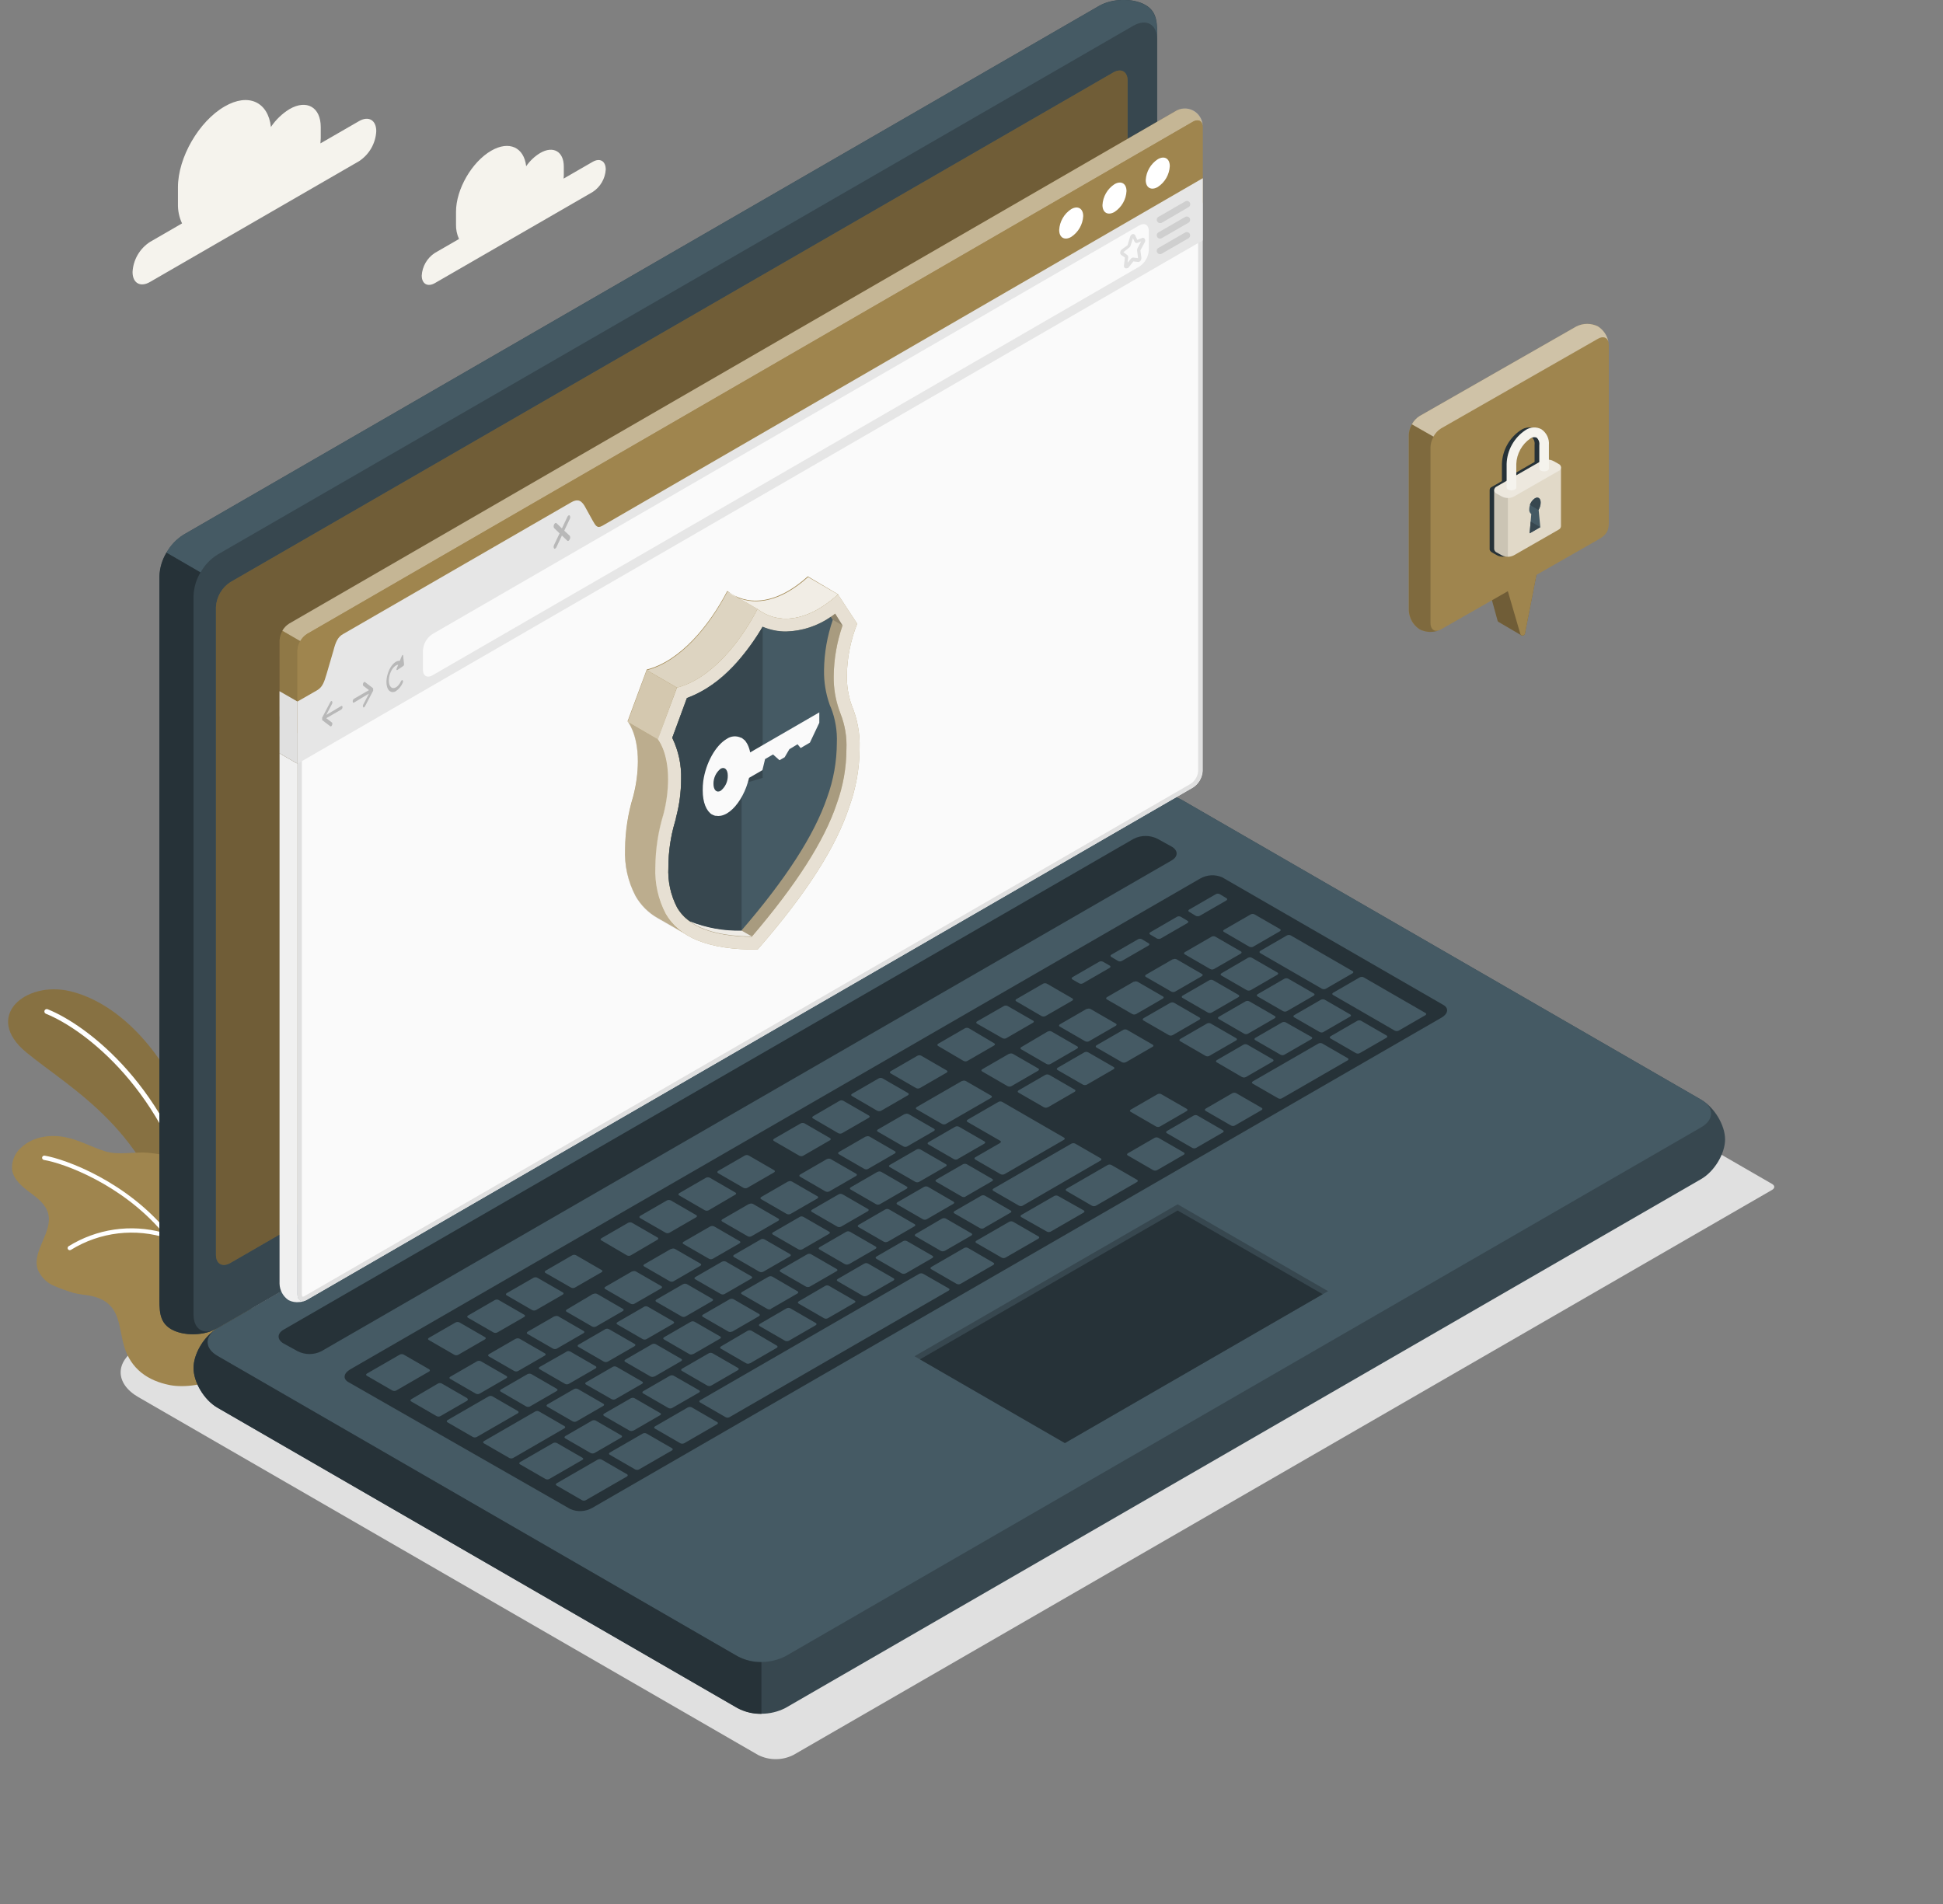<svg width="600" height="588" viewBox="0 0 600 588" fill="none" xmlns="http://www.w3.org/2000/svg">
<rect x="0" y="0" width="600" height="588" fill="#808080" stroke="none"/>
<g clip-path="url(#clip0_703_5894)">
<path d="M234.105 541.98L42.706 431.452C35.438 427.247 35.438 420.384 42.706 416.179L333.305 248.398C334.992 247.543 336.857 247.097 338.749 247.097C340.641 247.097 342.506 247.543 344.194 248.398L547.253 365.651C548.114 366.158 548.114 366.917 547.253 367.449L244.993 541.98C243.304 542.83 241.44 543.272 239.549 543.272C237.658 543.272 235.794 542.83 234.105 541.98Z" fill="#E0E0E0"/>
<path d="M110.861 37.409L98.947 44.285C98.947 43.753 99.048 43.221 99.048 42.702V39.258C99.048 33.103 94.731 30.621 89.413 33.685C87.123 35.091 85.162 36.975 83.665 39.207C82.791 31.482 76.727 28.607 69.37 32.875C61.407 37.472 54.949 48.654 54.949 57.848V63.014C54.909 65.078 55.342 67.123 56.215 68.992L46.314 74.716C44.746 75.729 43.441 77.1 42.505 78.716C41.57 80.332 41.031 82.146 40.933 84.011C40.933 87.418 43.326 88.798 46.276 87.101L110.848 49.794C112.404 48.78 113.699 47.413 114.628 45.805C115.556 44.196 116.092 42.391 116.191 40.536C116.204 37.079 113.811 35.699 110.861 37.409Z" fill="#F5F3ED"/>
<path d="M183.03 49.971L174.028 55.163C174.078 54.768 174.103 54.371 174.103 53.973V51.44C174.103 46.792 170.85 44.918 166.836 47.236C165.108 48.276 163.622 49.675 162.481 51.339C161.822 45.513 157.251 43.335 151.693 46.539C145.692 50.009 140.817 58.456 140.817 65.395V69.296C140.776 70.85 141.092 72.392 141.742 73.804L134.271 78.122C133.097 78.889 132.12 79.921 131.418 81.136C130.717 82.35 130.31 83.712 130.233 85.113C130.233 87.645 132.043 88.722 134.271 87.443L183.017 59.291C184.184 58.529 185.157 57.505 185.858 56.3C186.559 55.095 186.969 53.743 187.056 52.352C187.056 49.73 185.271 48.692 183.03 49.971Z" fill="#F5F3ED"/>
<path d="M64.141 381.873C64.141 381.873 65.078 359.636 56.874 340.97C48.669 322.303 35.35 309.386 21.638 306.107C7.926 302.827 -5.381 313.869 8.141 325.013C21.663 336.157 46.745 349.29 53.721 384.127L64.141 381.873Z" fill="#9F854E"/>
<path opacity="0.15" d="M64.141 381.873C64.141 381.873 65.078 359.636 56.874 340.97C48.669 322.303 35.35 309.386 21.638 306.107C7.926 302.827 -5.381 313.869 8.141 325.013C21.663 336.157 46.745 349.29 53.721 384.127L64.141 381.873Z" fill="black"/>
<path d="M60.951 375.554H61.103C61.297 375.506 61.464 375.383 61.568 375.213C61.673 375.042 61.706 374.837 61.66 374.642C52.632 336.119 27.006 316.605 14.725 311.678C14.633 311.64 14.535 311.62 14.436 311.62C14.337 311.62 14.239 311.64 14.148 311.679C14.057 311.718 13.975 311.775 13.906 311.847C13.838 311.919 13.785 312.004 13.75 312.096C13.678 312.281 13.682 312.487 13.76 312.669C13.838 312.851 13.985 312.996 14.168 313.071C26.208 317.909 51.316 337.069 60.191 374.972C60.231 375.141 60.329 375.291 60.468 375.398C60.606 375.504 60.776 375.559 60.951 375.554Z" fill="white"/>
<path d="M38.401 416.002C40.49 422.739 45.58 426.411 52.48 427.754C56.874 428.602 63.875 427.754 67.674 425.006C72.84 421.207 74.587 418.421 75.663 414.685C77.038 409.706 77.79 404.576 77.904 399.412C78.031 395.613 75.98 392.295 74.435 390.105C73.611 389.051 72.714 388.057 71.751 387.129C70.7 386.002 69.522 385.026 68.408 383.975C66.808 382.622 65.586 380.877 64.863 378.91C64.002 376.111 64.863 373.097 64.863 370.172C64.777 367.227 63.722 364.393 61.86 362.11C59.999 359.827 57.436 358.223 54.569 357.546C51.694 356.822 48.77 356.305 45.821 356.001C41.427 355.596 36.692 356.875 32.412 355.533C28.133 354.19 24.423 352.012 20.042 351.176C15.459 350.303 10.369 350.999 6.786 354.178C5.733 355.025 4.904 356.119 4.372 357.362C3.839 358.605 3.621 359.96 3.735 361.307C4.216 364.245 6.723 366.373 9.103 368.146C11.483 369.919 14.079 371.844 14.864 374.706C16.434 380.48 9.8 386.28 11.635 391.979C12.107 393.148 12.81 394.209 13.702 395.099C14.594 395.989 15.657 396.69 16.826 397.158C18.751 397.969 20.716 398.679 22.714 399.286C23.677 399.524 24.654 399.702 25.639 399.818C28.513 400.147 31.539 400.805 33.704 402.895C37.135 406.124 36.996 411.481 38.401 416.002Z" fill="#9F854E"/>
<path d="M52.721 381.607C52.668 381.505 52.594 381.415 52.506 381.341C39.528 364.98 20.22 357.952 13.775 356.888C13.599 356.862 13.42 356.906 13.276 357.01C13.132 357.114 13.034 357.27 13.003 357.445C12.977 357.621 13.021 357.8 13.125 357.944C13.229 358.088 13.385 358.186 13.56 358.218C19.663 359.218 37.616 365.702 50.277 380.645C45.393 379.305 40.285 378.99 35.273 379.72C30.262 380.451 25.456 382.21 21.157 384.887C21.085 384.938 21.025 385.002 20.979 385.076C20.933 385.149 20.902 385.232 20.888 385.318C20.873 385.404 20.877 385.492 20.897 385.576C20.917 385.661 20.953 385.741 21.005 385.812C21.068 385.9 21.152 385.971 21.249 386.02C21.346 386.068 21.453 386.092 21.562 386.09C21.698 386.085 21.829 386.041 21.942 385.964C26.361 383.237 31.323 381.51 36.481 380.904C41.638 380.298 46.866 380.827 51.797 382.456C52.316 382.62 53.126 384.229 53.443 384.672C54.05 385.533 54.633 386.407 55.19 387.281C56.304 389.055 57.318 390.89 58.228 392.777C59.169 394.74 59.994 396.757 60.697 398.817C60.976 399.615 61.964 404.529 62.571 404.579C62.75 404.571 62.921 404.503 63.057 404.386C63.192 404.269 63.284 404.109 63.318 403.933C63.724 402.211 62.343 399.463 61.774 397.855C61.048 395.793 60.203 393.777 59.241 391.814C58.298 389.983 57.258 388.204 56.127 386.483C55.595 385.634 55.038 384.811 54.456 383.95C53.813 383.219 53.233 382.435 52.721 381.607Z" fill="white"/>
<path d="M59.773 422.46C59.773 426.88 63.065 432.363 67.142 434.719L227.749 527.48C230.036 528.641 232.565 529.247 235.13 529.247C237.696 529.247 240.225 528.641 242.512 527.48L525.324 364.119C529.401 361.776 532.706 356.28 532.706 351.873C532.706 347.466 529.401 341.97 525.324 339.614L364.717 246.891C362.432 245.73 359.905 245.125 357.342 245.125C354.779 245.125 352.252 245.73 349.967 246.891L67.142 410.202C63.065 412.557 59.761 418.041 59.773 422.46Z" fill="#37474F"/>
<path d="M67.142 418.724L227.749 511.499C230.038 512.654 232.566 513.256 235.13 513.256C237.694 513.256 240.223 512.654 242.512 511.499L525.324 348.137C529.401 345.782 529.401 341.97 525.324 339.614L364.717 246.891C362.432 245.73 359.905 245.125 357.342 245.125C354.779 245.125 352.252 245.73 349.967 246.891L67.142 410.202C63.065 412.557 63.065 416.369 67.142 418.724Z" fill="#455A64"/>
<path d="M235.13 513.31V529.278C232.564 529.332 230.027 528.726 227.762 527.518L67.142 434.719C63.065 432.363 59.761 426.88 59.761 422.46C59.761 418.319 62.673 413.241 66.395 410.683C63.09 413.051 63.344 416.534 67.142 418.725L227.762 511.499C230.022 512.724 232.559 513.347 235.13 513.31Z" fill="#263238"/>
<path d="M52.848 410.468C49.049 408.264 49.239 404.541 49.239 399.83V177.95C49.378 175.388 50.119 172.894 51.401 170.672C52.684 168.45 54.472 166.561 56.621 165.16L339.433 1.798C343.51 -0.557 349.917 -0.671 353.74 1.532C357.564 3.736 357.349 7.471 357.349 12.17V234.113C357.208 236.672 356.468 239.162 355.188 241.381C353.908 243.601 352.124 245.489 349.98 246.891L67.142 410.202C63.065 412.557 56.671 412.684 52.848 410.468Z" fill="#37474F"/>
<path d="M357.336 12.22C357.336 7.522 354.031 5.622 349.967 7.953L67.142 171.289C64.96 172.648 63.164 174.545 61.926 176.797L51.404 170.681C52.642 168.424 54.438 166.523 56.621 165.16L339.433 1.798C343.535 -0.507 349.866 -0.621 353.664 1.583C357.463 3.786 357.336 7.522 357.336 12.22Z" fill="#455A64"/>
<path d="M66.256 410.658C62.191 412.557 56.393 412.532 52.835 410.468C49.036 408.264 49.226 404.541 49.226 399.83V177.937C49.306 175.372 50.053 172.871 51.392 170.681L61.913 176.772C60.587 178.976 59.846 181.483 59.761 184.054V405.947C59.761 410.316 62.609 412.266 66.256 410.658Z" fill="#263238"/>
<path d="M71.118 179.786L343.788 22.377C346.232 20.958 348.207 22.111 348.207 24.909V224.996C348.116 226.519 347.668 228.001 346.901 229.32C346.134 230.64 345.068 231.761 343.788 232.594L71.118 390.041C68.661 391.447 66.686 390.307 66.686 387.509V187.46C66.768 185.923 67.213 184.426 67.983 183.092C68.753 181.759 69.827 180.626 71.118 179.786Z" fill="#9F854E"/>
<path opacity="0.3" d="M71.118 179.786L343.788 22.377C346.232 20.958 348.207 22.111 348.207 24.909V224.996C348.116 226.519 347.668 228.001 346.901 229.32C346.134 230.64 345.068 231.761 343.788 232.594L71.118 390.041C68.661 391.447 66.686 390.307 66.686 387.509V187.46C66.768 185.923 67.213 184.426 67.983 183.092C68.753 181.759 69.827 180.626 71.118 179.786Z" fill="black"/>
<path d="M87.552 410.645L350.068 259.048C351.212 258.467 352.477 258.165 353.759 258.165C355.042 258.165 356.306 258.467 357.45 259.048L361.818 261.454C363.856 262.632 363.856 264.531 361.818 265.709L99.263 417.281C98.122 417.861 96.859 418.164 95.579 418.164C94.299 418.164 93.036 417.861 91.895 417.281L87.564 414.9C85.526 413.722 85.526 411.823 87.552 410.645Z" fill="#263238"/>
<path d="M108.152 422.891L370.655 271.294C371.676 270.716 372.816 270.382 373.987 270.318C375.157 270.255 376.327 270.463 377.404 270.927L445.774 310.387C447.458 311.362 447.167 313.109 445.128 314.274L182.89 465.669C181.871 466.249 180.732 466.585 179.561 466.651C178.39 466.717 177.22 466.511 176.142 466.049L107.518 426.791C105.835 425.803 106.113 424.069 108.152 422.891Z" fill="#263238"/>
<path d="M335.622 334.967L343.839 330.218C344.194 330.015 344.219 329.712 343.915 329.534L336.04 324.988C335.855 324.897 335.651 324.85 335.445 324.85C335.239 324.85 335.035 324.897 334.85 324.988L326.633 329.737C326.278 329.939 326.253 330.256 326.557 330.433L334.419 334.967C334.606 335.061 334.812 335.109 335.021 335.109C335.229 335.109 335.435 335.061 335.622 334.967ZM323.619 318.504L315.402 323.354C315.048 323.557 315.022 323.861 315.326 324.038L323.189 328.584C323.375 328.678 323.581 328.727 323.79 328.727C323.999 328.727 324.205 328.678 324.392 328.584L332.609 323.836C332.951 323.633 332.989 323.329 332.672 323.152L324.809 318.605C324.631 318.498 324.43 318.436 324.222 318.425C324.015 318.414 323.808 318.454 323.619 318.542V318.504ZM297.031 333.84L283.104 341.869C282.749 342.071 282.724 342.388 283.028 342.565L290.903 347.099C291.086 347.196 291.29 347.247 291.498 347.247C291.705 347.247 291.91 347.196 292.093 347.099L306.02 339.07C306.375 338.867 306.4 338.563 306.096 338.373L298.234 333.84C298.051 333.752 297.849 333.71 297.647 333.717C297.444 333.723 297.246 333.779 297.069 333.878L297.031 333.84ZM311.566 325.444L303.349 330.193C302.994 330.395 302.969 330.699 303.273 330.877L311.135 335.423C311.322 335.516 311.528 335.565 311.737 335.565C311.946 335.565 312.151 335.516 312.338 335.423L320.555 330.674C320.91 330.471 320.935 330.167 320.631 329.977L312.756 325.444C312.575 325.359 312.376 325.317 312.175 325.324C311.975 325.331 311.779 325.385 311.604 325.482L311.566 325.444ZM279.318 344.059L271.101 348.808C270.759 349.011 270.721 349.315 271.101 349.505L278.963 354.038C279.146 354.136 279.351 354.187 279.558 354.187C279.766 354.187 279.97 354.136 280.153 354.038L288.371 349.29C288.725 349.087 288.75 348.783 288.447 348.606L280.584 344.059C280.391 343.968 280.179 343.923 279.965 343.93C279.752 343.936 279.543 343.994 279.356 344.097L279.318 344.059ZM267.315 350.999L259.085 355.748C258.743 355.951 258.705 356.255 259.022 356.432L266.885 360.978C267.068 361.076 267.272 361.127 267.48 361.127C267.687 361.127 267.892 361.076 268.075 360.978L276.292 356.229C276.646 356.027 276.672 355.723 276.368 355.545L268.505 350.999C268.324 350.914 268.125 350.873 267.925 350.879C267.724 350.886 267.528 350.94 267.353 351.037L267.315 350.999ZM298.132 369.526L306.349 364.777C306.704 364.587 306.729 364.271 306.425 364.093L298.563 359.547C298.376 359.454 298.17 359.405 297.961 359.405C297.753 359.405 297.547 359.454 297.36 359.547L289.143 364.283C288.801 364.486 288.763 364.803 289.143 364.98L297.005 369.526C297.182 369.625 297.381 369.681 297.583 369.687C297.786 369.694 297.987 369.652 298.17 369.564L298.132 369.526ZM286.155 376.542L294.372 371.793C294.726 371.59 294.752 371.286 294.448 371.109L286.56 366.525C286.375 366.434 286.171 366.387 285.965 366.387C285.759 366.387 285.555 366.434 285.37 366.525L277.14 371.274C276.798 371.476 276.76 371.793 277.077 371.97L284.939 376.504C285.123 376.612 285.33 376.672 285.542 376.678C285.755 376.685 285.965 376.638 286.155 376.542ZM274.139 383.482L282.357 378.733C282.711 378.53 282.749 378.226 282.432 378.049L274.57 373.503C274.387 373.405 274.182 373.354 273.975 373.354C273.767 373.354 273.563 373.405 273.38 373.503L265.163 378.251C264.808 378.454 264.77 378.758 265.087 378.948L272.949 383.482C273.136 383.573 273.342 383.618 273.549 383.611C273.757 383.605 273.959 383.547 274.139 383.444V383.482ZM262.137 390.421L270.354 385.672C270.696 385.47 270.734 385.166 270.417 384.976L262.504 380.404C262.321 380.307 262.116 380.256 261.909 380.256C261.701 380.256 261.497 380.307 261.314 380.404L253.097 385.153C252.742 385.356 252.717 385.66 253.021 385.837L260.883 390.383C261.076 390.485 261.291 390.539 261.51 390.539C261.728 390.539 261.943 390.485 262.137 390.383V390.421ZM323.607 341.945L331.824 337.196C332.178 336.993 332.204 336.689 331.9 336.512L324.037 331.966C323.842 331.861 323.625 331.807 323.404 331.807C323.183 331.807 322.966 331.861 322.771 331.966L314.554 336.715C314.212 336.917 314.174 337.221 314.491 337.411L322.353 341.945C322.547 342.048 322.765 342.098 322.985 342.092C323.205 342.085 323.419 342.021 323.607 341.907V341.945ZM310.186 362.612L328.519 352.012C328.861 351.81 328.899 351.506 328.582 351.328L309.489 340.298C309.306 340.201 309.102 340.15 308.894 340.15C308.687 340.15 308.482 340.201 308.299 340.298L298.816 345.782C298.462 345.984 298.436 346.288 298.74 346.466L308.869 352.304C309.173 352.481 309.148 352.797 308.793 353L301.196 357.382C300.842 357.584 300.816 357.888 301.12 358.066L308.983 362.612C309.171 362.702 309.376 362.748 309.584 362.748C309.792 362.748 309.998 362.702 310.186 362.612ZM255.338 357.952L247.12 362.7C246.766 362.903 246.741 363.207 247.045 363.384L254.907 367.931C255.092 368.021 255.296 368.068 255.502 368.068C255.708 368.068 255.912 368.021 256.097 367.931L264.327 363.182C264.669 362.979 264.707 362.662 264.39 362.485L256.528 357.952C256.342 357.858 256.137 357.811 255.93 357.816C255.722 357.82 255.519 357.875 255.338 357.977V357.952ZM243.322 364.891L235.105 369.64C234.751 369.83 234.725 370.147 235.029 370.324L242.892 374.87C243.086 374.974 243.304 375.029 243.525 375.029C243.746 375.029 243.963 374.974 244.158 374.87L252.375 370.134C252.717 369.931 252.755 369.615 252.438 369.438L244.576 364.904C244.384 364.797 244.167 364.742 243.947 364.744C243.727 364.746 243.512 364.806 243.322 364.917V364.891ZM176.851 438.948C177.034 439.046 177.239 439.097 177.446 439.097C177.654 439.097 177.858 439.046 178.041 438.948L186.258 434.2C186.613 433.997 186.638 433.693 186.334 433.516L178.472 428.969C178.285 428.876 178.079 428.827 177.87 428.827C177.661 428.827 177.456 428.876 177.269 428.969L169.052 433.706C168.71 433.908 168.672 434.225 168.988 434.402L176.851 438.948ZM147.287 420.409L139.057 425.158C138.716 425.36 138.678 425.664 139.057 425.842L146.92 430.388C147.103 430.485 147.308 430.536 147.515 430.536C147.723 430.536 147.927 430.485 148.11 430.388L156.327 425.639C156.682 425.436 156.707 425.132 156.403 424.942L148.541 420.409C148.35 420.3 148.134 420.243 147.914 420.243C147.694 420.243 147.478 420.3 147.287 420.409ZM162.481 434.339C162.664 434.436 162.868 434.487 163.076 434.487C163.283 434.487 163.488 434.436 163.671 434.339L171.888 429.59C172.242 429.387 172.268 429.083 171.964 428.906L164.101 424.36C163.913 424.27 163.708 424.223 163.5 424.223C163.292 424.223 163.086 424.27 162.898 424.36L154.681 429.109C154.339 429.311 154.301 429.628 154.681 429.805L162.481 434.339ZM195.628 441.798L203.845 437.049C204.186 436.846 204.224 436.542 203.845 436.365L195.982 431.819C195.799 431.721 195.595 431.67 195.387 431.67C195.179 431.67 194.975 431.721 194.792 431.819L186.575 436.555C186.22 436.758 186.195 437.074 186.499 437.251L194.361 441.785C194.554 441.883 194.767 441.933 194.983 441.931C195.199 441.929 195.412 441.874 195.602 441.772L195.628 441.798ZM182.384 448.725C182.571 448.818 182.777 448.867 182.985 448.867C183.194 448.867 183.4 448.818 183.587 448.725L191.804 443.976C192.146 443.773 192.184 443.469 191.88 443.292L184.005 438.733C183.821 438.636 183.617 438.585 183.41 438.585C183.202 438.585 182.998 438.636 182.814 438.733L174.597 443.482C174.243 443.685 174.217 443.989 174.521 444.179L182.384 448.725ZM159.227 413.444L151.01 418.193C150.668 418.395 150.63 418.699 150.946 418.889L158.809 423.397C158.992 423.495 159.196 423.546 159.404 423.546C159.611 423.546 159.816 423.495 159.999 423.397L168.216 418.649C168.571 418.446 168.596 418.142 168.292 417.965L160.429 413.418C160.239 413.333 160.031 413.293 159.822 413.301C159.613 413.31 159.409 413.368 159.227 413.469V413.444ZM219.291 378.758L211.074 383.507C210.732 383.709 210.694 384.013 211.074 384.203L218.937 388.737C219.12 388.835 219.324 388.886 219.532 388.886C219.739 388.886 219.944 388.835 220.127 388.737L228.344 383.988C228.699 383.785 228.724 383.481 228.42 383.304L220.557 378.758C220.361 378.658 220.142 378.607 219.921 378.612C219.7 378.616 219.484 378.675 219.291 378.783V378.758ZM171.179 406.517L162.962 411.253C162.607 411.456 162.582 411.772 162.886 411.949L170.761 416.483C170.944 416.581 171.149 416.632 171.356 416.632C171.564 416.632 171.768 416.581 171.951 416.483L180.168 411.734C180.523 411.532 180.548 411.228 180.244 411.05L172.382 406.504C172.201 406.426 172.005 406.389 171.808 406.396C171.611 406.403 171.418 406.452 171.242 406.542L171.179 406.517ZM231.243 371.831L223.09 376.542C222.735 376.744 222.71 377.061 223.014 377.238L230.876 381.772C231.061 381.872 231.268 381.924 231.478 381.924C231.688 381.924 231.894 381.872 232.079 381.772L240.296 377.023C240.651 376.82 240.676 376.516 240.372 376.339L232.51 371.793C232.318 371.709 232.109 371.671 231.901 371.682C231.692 371.693 231.488 371.753 231.307 371.856L231.243 371.831ZM207.187 385.698L198.957 390.447C198.616 390.649 198.578 390.953 198.957 391.13L206.82 395.677C207.003 395.774 207.208 395.825 207.415 395.825C207.623 395.825 207.827 395.774 208.01 395.677L216.227 390.928C216.582 390.725 216.62 390.421 216.303 390.231L208.441 385.698C208.26 385.61 208.062 385.567 207.861 385.572C207.661 385.576 207.465 385.628 207.288 385.723L207.187 385.698ZM195.172 392.637L186.955 397.386C186.6 397.589 186.575 397.893 186.879 398.07L194.741 402.616C194.924 402.714 195.129 402.765 195.336 402.765C195.544 402.765 195.748 402.714 195.931 402.616L204.161 397.88C204.503 397.677 204.541 397.361 204.224 397.184L196.362 392.65C196.191 392.571 196.004 392.531 195.816 392.533C195.628 392.535 195.442 392.58 195.273 392.663L195.172 392.637ZM183.156 399.577L175.04 404.402C174.686 404.605 174.661 404.921 174.965 405.098L182.827 409.645C183.022 409.749 183.239 409.803 183.46 409.803C183.681 409.803 183.898 409.749 184.093 409.645L192.31 404.896C192.652 404.706 192.69 404.389 192.374 404.212L184.511 399.666C184.326 399.547 184.113 399.479 183.893 399.468C183.673 399.457 183.454 399.503 183.258 399.602L183.156 399.577ZM238.004 404.225L246.222 399.476C246.576 399.286 246.601 398.969 246.298 398.792L238.536 394.271C238.35 394.177 238.144 394.129 237.935 394.129C237.726 394.129 237.52 394.177 237.333 394.271L229.116 399.007C228.774 399.21 228.736 399.526 229.116 399.704L236.979 404.237C237.153 404.326 237.345 404.374 237.541 404.376C237.736 404.378 237.93 404.335 238.106 404.25L238.004 404.225ZM350.068 303.181L341.851 307.93C341.509 308.133 341.471 308.437 341.788 308.626L349.651 313.16C349.834 313.258 350.038 313.309 350.246 313.309C350.453 313.309 350.658 313.258 350.841 313.16L359.058 308.411C359.412 308.209 359.438 307.905 359.134 307.727L351.271 303.181C351.096 303.107 350.908 303.071 350.718 303.076C350.528 303.08 350.341 303.124 350.17 303.206L350.068 303.181ZM335.533 311.577L327.316 316.326C326.962 316.529 326.936 316.845 327.24 317.023L335.103 321.556C335.286 321.654 335.49 321.705 335.698 321.705C335.906 321.705 336.11 321.654 336.293 321.556L344.523 316.807C344.865 316.605 344.903 316.301 344.586 316.123L336.724 311.577C336.55 311.506 336.364 311.471 336.176 311.476C335.989 311.48 335.805 311.523 335.635 311.602L335.533 311.577ZM362.122 296.254L353.905 300.99C353.55 301.193 353.525 301.51 353.829 301.687L361.691 306.22C361.878 306.314 362.084 306.363 362.293 306.363C362.502 306.363 362.708 306.314 362.894 306.22L371.111 301.472C371.453 301.269 371.491 300.965 371.175 300.788L363.312 296.241C363.134 296.16 362.94 296.121 362.744 296.128C362.549 296.135 362.357 296.186 362.185 296.279L362.122 296.254ZM295.727 357.939L303.944 353.203C304.298 353 304.324 352.683 304.02 352.506L296.157 347.973C295.972 347.873 295.766 347.821 295.556 347.821C295.346 347.821 295.139 347.873 294.954 347.973L286.737 352.721C286.383 352.924 286.357 353.228 286.661 353.405L294.524 357.952C294.718 358.058 294.934 358.114 295.155 358.117C295.376 358.119 295.594 358.066 295.79 357.964L295.727 357.939ZM375.327 289.276C375.144 289.179 374.94 289.128 374.732 289.128C374.525 289.128 374.32 289.179 374.137 289.276L365.92 294.025C365.566 294.215 365.54 294.532 365.844 294.709L373.707 299.255C373.89 299.353 374.094 299.404 374.302 299.404C374.509 299.404 374.714 299.353 374.897 299.255L383.127 294.519C383.469 294.317 383.507 294 383.19 293.823L375.327 289.276ZM250.121 397.31L258.338 392.574C258.68 392.371 258.718 392.055 258.338 391.878L250.476 387.344C250.293 387.246 250.088 387.195 249.881 387.195C249.673 387.195 249.469 387.246 249.286 387.344L241.068 392.093C240.714 392.295 240.689 392.599 240.992 392.777L248.855 397.323C249.051 397.425 249.269 397.478 249.49 397.475C249.711 397.473 249.927 397.416 250.121 397.31ZM397.434 312.248L405.651 307.499C406.005 307.297 406.031 306.993 405.727 306.816L397.864 302.269C397.67 302.165 397.452 302.111 397.231 302.111C397.01 302.111 396.793 302.165 396.598 302.269L388.381 307.018C388.039 307.221 388.001 307.525 388.318 307.715L396.18 312.248C396.371 312.357 396.587 312.414 396.807 312.414C397.027 312.414 397.243 312.357 397.434 312.248ZM374.188 312.692L382.405 307.955C382.76 307.753 382.785 307.436 382.481 307.259L374.618 302.725C374.434 302.625 374.227 302.573 374.017 302.573C373.807 302.573 373.6 302.625 373.416 302.725L365.199 307.474C364.857 307.677 364.819 307.981 365.135 308.158L372.998 312.704C373.182 312.8 373.387 312.849 373.594 312.846C373.802 312.844 374.006 312.791 374.188 312.692ZM386.583 295.786C386.4 295.688 386.196 295.637 385.988 295.637C385.781 295.637 385.576 295.688 385.393 295.786L377.214 300.56C376.859 300.762 376.834 301.066 377.138 301.244L385.001 305.79C385.188 305.88 385.394 305.926 385.602 305.926C385.81 305.926 386.016 305.88 386.203 305.79L394.421 301.041C394.762 300.838 394.8 300.522 394.484 300.344L386.583 295.786ZM389.115 294.317L408.208 305.347C408.395 305.44 408.601 305.489 408.81 305.489C409.019 305.489 409.225 305.44 409.411 305.347L417.628 300.598C417.983 300.395 418.008 300.091 417.704 299.914L398.599 288.884C398.415 288.786 398.211 288.735 398.004 288.735C397.796 288.735 397.592 288.786 397.409 288.884L389.191 293.633C388.875 293.835 388.85 294.139 389.115 294.317ZM361.375 309.703L353.145 314.439C352.803 314.642 352.765 314.958 353.082 315.136L360.944 319.669C361.128 319.767 361.332 319.818 361.539 319.818C361.747 319.818 361.951 319.767 362.135 319.669L370.352 314.92C370.706 314.718 370.731 314.414 370.428 314.236L362.565 309.69C362.386 309.601 362.188 309.556 361.987 309.558C361.787 309.56 361.59 309.61 361.413 309.703H361.375ZM270.961 361.903L262.732 366.651C262.39 366.854 262.352 367.171 262.668 367.348L270.531 371.882C270.714 371.979 270.919 372.03 271.126 372.03C271.334 372.03 271.538 371.979 271.721 371.882L279.938 367.133C280.293 366.93 280.318 366.626 280.014 366.449L272.152 361.903C271.973 361.811 271.776 361.764 271.576 361.764C271.375 361.764 271.178 361.811 270.999 361.903H270.961ZM384.19 319.226C384.373 319.324 384.578 319.375 384.785 319.375C384.993 319.375 385.197 319.324 385.38 319.226L393.598 314.477C393.952 314.274 393.977 313.971 393.673 313.781L385.811 309.247C385.628 309.149 385.423 309.098 385.216 309.098C385.008 309.098 384.804 309.149 384.621 309.247L376.391 313.996C376.049 314.198 376.011 314.502 376.328 314.68L384.19 319.226ZM283.002 355.014L274.785 359.75C274.443 359.952 274.405 360.269 274.785 360.446L282.648 364.98C282.831 365.077 283.035 365.128 283.243 365.128C283.45 365.128 283.655 365.077 283.838 364.98L292.055 360.231C292.409 360.028 292.435 359.724 292.131 359.547L284.268 355.001C284.073 354.899 283.855 354.846 283.634 354.848C283.413 354.851 283.196 354.907 283.002 355.014ZM188.854 432.085C189.04 432.178 189.246 432.227 189.455 432.227C189.664 432.227 189.87 432.178 190.057 432.085L198.274 427.348C198.616 427.146 198.654 426.829 198.274 426.652L190.411 422.118C190.228 422.021 190.024 421.97 189.816 421.97C189.609 421.97 189.404 422.021 189.221 422.118L181.004 426.867C180.649 427.07 180.624 427.374 180.928 427.551L188.854 432.085ZM174.927 417.445L166.671 422.131C166.317 422.321 166.292 422.638 166.595 422.815L174.471 427.361C174.654 427.459 174.858 427.51 175.066 427.51C175.273 427.51 175.478 427.459 175.661 427.361L183.878 422.625C184.232 422.422 184.258 422.106 183.954 421.928L176.091 417.382C175.903 417.292 175.696 417.248 175.487 417.252C175.278 417.257 175.073 417.31 174.889 417.407L174.927 417.445ZM202.11 425.107L210.327 420.358C210.669 420.156 210.707 419.839 210.39 419.662L202.528 415.128C202.345 415.03 202.14 414.979 201.933 414.979C201.725 414.979 201.521 415.03 201.338 415.128L193.121 419.877C192.766 420.08 192.741 420.383 193.045 420.561L200.907 425.107C201.092 425.189 201.292 425.228 201.494 425.221C201.696 425.214 201.893 425.163 202.072 425.069L202.11 425.107ZM214.113 418.167L222.33 413.418C222.684 413.216 222.722 412.912 222.406 412.735L214.505 408.201C214.322 408.103 214.118 408.052 213.91 408.052C213.703 408.052 213.498 408.103 213.315 408.201L205.098 412.95C204.744 413.153 204.706 413.456 205.022 413.634L212.885 418.18C213.072 418.27 213.279 418.312 213.486 418.303C213.694 418.295 213.896 418.235 214.075 418.129L214.113 418.167ZM226.128 411.228L234.345 406.479C234.7 406.276 234.725 405.972 234.421 405.795L226.559 401.249C226.364 401.144 226.147 401.09 225.926 401.09C225.705 401.09 225.487 401.144 225.293 401.249L217.076 405.998C216.734 406.2 216.696 406.517 217.076 406.694L224.938 411.228C225.119 411.313 225.318 411.354 225.519 411.347C225.719 411.341 225.915 411.287 226.09 411.19L226.128 411.228ZM186.879 410.506L178.662 415.255C178.307 415.457 178.282 415.761 178.586 415.938L186.448 420.485C186.643 420.589 186.86 420.644 187.081 420.644C187.302 420.644 187.52 420.589 187.714 420.485L195.931 415.749C196.273 415.546 196.311 415.229 195.995 415.052L188.132 410.518C187.949 410.406 187.739 410.343 187.525 410.334C187.31 410.325 187.096 410.371 186.904 410.468L186.879 410.506ZM198.894 403.566L190.677 408.315C190.323 408.518 190.297 408.822 190.601 408.999L198.464 413.545C198.647 413.643 198.851 413.694 199.059 413.694C199.266 413.694 199.471 413.643 199.654 413.545L207.884 408.796C208.225 408.594 208.263 408.29 207.947 408.1L200.084 403.566C199.907 403.467 199.709 403.412 199.506 403.405C199.304 403.398 199.102 403.441 198.919 403.528L198.894 403.566ZM246.943 375.82L238.726 380.569C238.372 380.771 238.346 381.075 238.65 381.253L246.513 385.799C246.709 385.899 246.926 385.951 247.146 385.951C247.366 385.951 247.583 385.899 247.779 385.799L255.996 381.05C256.338 380.847 256.376 380.531 255.996 380.354L248.133 375.82C247.956 375.721 247.758 375.666 247.556 375.659C247.353 375.652 247.152 375.695 246.969 375.782L246.943 375.82ZM234.928 382.76L226.711 387.509C226.356 387.699 226.331 388.015 226.635 388.192L234.497 392.739C234.684 392.832 234.89 392.881 235.099 392.881C235.308 392.881 235.513 392.832 235.7 392.739L243.917 388.002C244.272 387.8 244.297 387.483 243.993 387.306L236.118 382.772C235.942 382.671 235.744 382.614 235.542 382.605C235.339 382.596 235.137 382.636 234.953 382.722L234.928 382.76ZM258.984 368.83L250.767 373.579C250.412 373.781 250.387 374.085 250.691 374.262L258.554 378.809C258.737 378.906 258.941 378.957 259.149 378.957C259.356 378.957 259.561 378.906 259.744 378.809L267.973 374.06C268.315 373.857 268.353 373.553 268.037 373.376L260.174 368.83C259.99 368.734 259.785 368.685 259.577 368.687C259.37 368.69 259.166 368.743 258.984 368.842V368.83ZM210.935 396.576L202.705 401.325C202.363 401.527 202.325 401.831 202.642 402.021L210.504 406.555C210.688 406.652 210.892 406.703 211.099 406.703C211.307 406.703 211.511 406.652 211.695 406.555L219.912 401.806C220.266 401.603 220.291 401.299 219.988 401.122L212.125 396.576C211.941 396.48 211.736 396.431 211.528 396.434C211.321 396.436 211.117 396.489 210.935 396.588V396.576ZM222.938 389.649L214.721 394.385C214.379 394.588 214.341 394.904 214.721 395.081L222.583 399.615C222.766 399.713 222.971 399.764 223.178 399.764C223.386 399.764 223.59 399.713 223.773 399.615L231.99 394.866C232.345 394.664 232.37 394.36 232.066 394.182L224.204 389.636C224.007 389.536 223.788 389.486 223.568 389.49C223.347 389.494 223.13 389.553 222.938 389.661V389.649ZM207.605 434.795L215.835 430.059C216.177 429.856 216.215 429.539 215.898 429.362L208.061 424.866C207.878 424.769 207.673 424.718 207.466 424.718C207.258 424.718 207.054 424.769 206.871 424.866L198.654 429.615C198.299 429.805 198.261 430.122 198.578 430.299L206.44 434.845C206.624 434.931 206.826 434.971 207.029 434.962C207.231 434.953 207.429 434.896 207.605 434.795ZM144.299 431.806L136.437 427.273C136.253 427.175 136.049 427.124 135.842 427.124C135.634 427.124 135.43 427.175 135.246 427.273L127.029 432.097C126.675 432.3 126.65 432.604 126.953 432.781L134.816 437.327C134.999 437.425 135.203 437.476 135.411 437.476C135.619 437.476 135.823 437.425 136.006 437.327L144.236 432.591C144.54 432.338 144.578 432.021 144.261 431.844L144.299 431.806ZM159.948 435.783L152.086 431.236C151.903 431.139 151.698 431.088 151.491 431.088C151.283 431.088 151.079 431.139 150.896 431.236L138.234 438.543C137.88 438.746 137.855 439.05 138.158 439.227L146.021 443.773C146.208 443.867 146.414 443.916 146.622 443.916C146.831 443.916 147.037 443.867 147.224 443.773L159.885 436.466C160.202 436.264 160.227 435.96 159.948 435.783ZM132.55 422.878L124.662 418.332C124.479 418.234 124.274 418.183 124.067 418.183C123.859 418.183 123.655 418.234 123.472 418.332L113.343 424.17C112.988 424.373 112.963 424.676 113.267 424.854L121.129 429.4C121.324 429.504 121.541 429.559 121.762 429.559C121.983 429.559 122.201 429.504 122.395 429.4L132.524 423.549C132.803 423.397 132.841 423.055 132.524 422.878H132.55ZM140.311 418.395C140.494 418.493 140.698 418.544 140.906 418.544C141.114 418.544 141.318 418.493 141.501 418.395L149.718 413.646C150.073 413.444 150.098 413.14 149.794 412.963L141.932 408.416C141.737 408.312 141.519 408.258 141.298 408.258C141.078 408.258 140.86 408.312 140.665 408.416L132.448 413.153C132.106 413.355 132.068 413.672 132.448 413.849L140.311 418.395ZM174.344 440.443L166.482 435.896C166.298 435.799 166.094 435.748 165.886 435.748C165.679 435.748 165.475 435.799 165.291 435.896L149.478 445.027C149.136 445.23 149.098 445.534 149.414 445.723L157.277 450.257C157.46 450.355 157.664 450.406 157.872 450.406C158.079 450.406 158.284 450.355 158.467 450.257L174.243 441.127C174.597 440.924 174.623 440.62 174.319 440.443H174.344ZM179.89 450.206L172.027 445.673C171.832 445.569 171.615 445.514 171.394 445.514C171.173 445.514 170.956 445.569 170.761 445.673L160.632 451.511C160.29 451.713 160.252 452.03 160.569 452.207L168.431 456.741C168.615 456.838 168.819 456.889 169.026 456.889C169.234 456.889 169.438 456.838 169.621 456.741L179.75 450.903C180.206 450.7 180.206 450.396 179.864 450.206H179.89ZM229.585 366.829C229.768 366.926 229.972 366.977 230.18 366.977C230.387 366.977 230.592 366.926 230.775 366.829L239.005 362.08C239.347 361.89 239.385 361.573 239.068 361.396L231.205 356.85C231.022 356.752 230.818 356.701 230.61 356.701C230.403 356.701 230.198 356.752 230.015 356.85L221.798 361.586C221.444 361.789 221.418 362.105 221.722 362.282L229.585 366.829ZM205.529 380.695C205.712 380.793 205.916 380.844 206.124 380.844C206.331 380.844 206.536 380.793 206.719 380.695L214.936 375.947C215.29 375.744 215.316 375.44 215.012 375.263L207.149 370.717C206.963 370.623 206.757 370.574 206.548 370.574C206.339 370.574 206.133 370.623 205.946 370.717L197.729 375.465C197.375 375.668 197.349 375.972 197.653 376.162L205.529 380.695ZM152.352 411.468C152.546 411.572 152.764 411.627 152.985 411.627C153.206 411.627 153.423 411.572 153.618 411.468L161.835 406.732C162.189 406.529 162.215 406.213 161.911 406.036L154.048 401.502C153.856 401.391 153.637 401.332 153.415 401.332C153.193 401.332 152.975 401.391 152.782 401.502L144.565 406.251C144.211 406.441 144.185 406.757 144.489 406.935L152.352 411.468ZM217.645 373.756C217.832 373.849 218.038 373.898 218.247 373.898C218.456 373.898 218.661 373.849 218.848 373.756L227.053 368.944C227.394 368.741 227.432 368.437 227.053 368.26L219.19 363.713C219.005 363.623 218.801 363.576 218.595 363.576C218.389 363.576 218.185 363.623 218 363.713L209.783 368.462C209.428 368.665 209.403 368.982 209.707 369.159L217.645 373.756ZM193.589 387.686C193.772 387.783 193.977 387.834 194.184 387.834C194.392 387.834 194.596 387.783 194.779 387.686L202.996 382.874C203.351 382.671 203.376 382.367 203.072 382.177L195.21 377.644C195.015 377.539 194.798 377.485 194.577 377.485C194.356 377.485 194.138 377.539 193.944 377.644L185.727 382.392C185.385 382.595 185.347 382.899 185.727 383.076L193.589 387.686ZM185.79 450.751C185.603 450.657 185.397 450.609 185.188 450.609C184.98 450.609 184.774 450.657 184.587 450.751L171.926 458.058C171.571 458.261 171.546 458.564 171.85 458.742L179.712 463.288C179.896 463.386 180.1 463.437 180.308 463.437C180.515 463.437 180.719 463.386 180.903 463.288L193.564 455.994C193.918 455.791 193.944 455.475 193.64 455.297L185.79 450.751ZM176.345 397.64C176.528 397.737 176.732 397.788 176.94 397.788C177.147 397.788 177.352 397.737 177.535 397.64L185.764 392.891C186.106 392.688 186.144 392.384 185.764 392.207L177.902 387.661C177.719 387.563 177.514 387.512 177.307 387.512C177.099 387.512 176.895 387.563 176.712 387.661L168.495 392.409C168.14 392.612 168.115 392.916 168.419 393.093L176.345 397.64ZM164.329 404.579C164.516 404.673 164.722 404.722 164.931 404.722C165.139 404.722 165.345 404.673 165.532 404.579L173.749 399.83C174.091 399.628 174.129 399.311 173.812 399.134L165.95 394.6C165.767 394.503 165.562 394.452 165.355 394.452C165.147 394.452 164.943 394.503 164.76 394.6L156.517 399.336C156.163 399.539 156.137 399.843 156.441 400.02L164.329 404.579ZM408.335 322.265C408.152 322.168 407.948 322.117 407.74 322.117C407.533 322.117 407.328 322.168 407.145 322.265L386.887 333.941C386.533 334.144 386.507 334.448 386.811 334.638L394.686 339.171C394.87 339.269 395.074 339.32 395.281 339.32C395.489 339.32 395.693 339.269 395.877 339.171L416.134 327.483C416.476 327.28 416.514 326.976 416.198 326.799L408.335 322.265ZM381.747 337.601C381.563 337.503 381.359 337.452 381.152 337.452C380.944 337.452 380.74 337.503 380.557 337.601L372.352 342.35C371.998 342.552 371.96 342.869 372.276 343.046L380.139 347.58C380.322 347.678 380.526 347.729 380.734 347.729C380.941 347.729 381.146 347.678 381.329 347.58L389.546 342.831C389.9 342.628 389.938 342.325 389.622 342.147L381.747 337.601ZM219.62 427.906L227.838 423.157C228.192 422.954 228.217 422.638 227.913 422.46L220.051 417.927C219.868 417.829 219.663 417.778 219.456 417.778C219.248 417.778 219.044 417.829 218.861 417.927L210.631 422.676C210.289 422.878 210.251 423.182 210.568 423.359L218.43 427.906C218.616 427.996 218.819 428.043 219.025 428.043C219.232 428.043 219.435 427.996 219.62 427.906ZM357.728 351.392C357.545 351.294 357.341 351.243 357.133 351.243C356.926 351.243 356.721 351.294 356.538 351.392L348.321 356.141C347.967 356.343 347.941 356.647 348.245 356.824L356.108 361.371C356.294 361.464 356.5 361.513 356.709 361.513C356.918 361.513 357.124 361.464 357.311 361.371L365.528 356.622C365.87 356.419 365.908 356.103 365.591 355.925L357.728 351.392ZM420.325 315.25C420.142 315.152 419.938 315.101 419.73 315.101C419.523 315.101 419.318 315.152 419.135 315.25L410.918 319.998C410.563 320.188 410.538 320.505 410.842 320.682L418.705 325.229C418.888 325.326 419.092 325.377 419.3 325.377C419.507 325.377 419.712 325.326 419.895 325.229L428.125 320.492C428.466 320.29 428.504 319.973 428.188 319.796L420.325 315.25ZM440.203 312.844L421.11 301.826C420.924 301.733 420.718 301.684 420.509 301.684C420.3 301.684 420.094 301.733 419.907 301.826L411.69 306.575C411.348 306.765 411.31 307.082 411.627 307.259L430.72 318.289C430.905 318.38 431.109 318.427 431.315 318.427C431.521 318.427 431.725 318.38 431.91 318.289L440.127 313.54C440.482 313.337 440.507 313.021 440.203 312.844ZM312.845 377.314C312.661 377.217 312.457 377.166 312.25 377.166C312.042 377.166 311.838 377.217 311.654 377.314L301.526 383.152C301.171 383.355 301.146 383.671 301.45 383.849L309.312 388.382C309.495 388.48 309.7 388.531 309.907 388.531C310.115 388.531 310.319 388.48 310.502 388.382L320.631 382.544C320.986 382.342 321.011 382.025 320.707 381.848L312.845 377.314ZM343.231 359.788C343.048 359.69 342.844 359.639 342.636 359.639C342.429 359.639 342.224 359.69 342.041 359.788L329.38 367.095C329.026 367.297 329 367.601 329.304 367.779L337.205 372.363C337.392 372.453 337.598 372.499 337.806 372.499C338.014 372.499 338.22 372.453 338.408 372.363L351.069 365.056C351.423 364.853 351.449 364.549 351.145 364.359L343.231 359.788ZM285.066 393.372C284.879 393.278 284.673 393.23 284.465 393.23C284.256 393.23 284.05 393.278 283.863 393.372L216.215 432.427C215.873 432.629 215.835 432.946 216.215 433.123L224.077 437.657C224.26 437.754 224.465 437.805 224.672 437.805C224.88 437.805 225.084 437.754 225.267 437.657L292.916 398.589C293.27 398.387 293.296 398.083 292.992 397.905L285.066 393.372ZM213.619 434.63C213.434 434.539 213.23 434.492 213.024 434.492C212.818 434.492 212.614 434.539 212.429 434.63L202.3 440.481C201.945 440.683 201.907 440.987 202.224 441.165L210.087 445.711C210.272 445.801 210.475 445.849 210.682 445.849C210.888 445.849 211.091 445.801 211.277 445.711L221.406 439.86C221.76 439.658 221.786 439.354 221.482 439.176L213.619 434.63ZM298.93 385.406C298.747 385.309 298.542 385.258 298.335 385.258C298.127 385.258 297.923 385.309 297.74 385.406L287.611 391.257C287.256 391.46 287.231 391.764 287.535 391.941L295.398 396.487C295.584 396.581 295.79 396.629 295.999 396.629C296.208 396.629 296.414 396.581 296.6 396.487L306.729 390.649C307.071 390.447 307.109 390.143 306.793 389.965L298.93 385.406ZM199.666 442.722C199.483 442.625 199.279 442.574 199.071 442.574C198.864 442.574 198.659 442.625 198.476 442.722L188.347 448.56C187.993 448.763 187.968 449.067 188.271 449.244L196.134 453.79C196.321 453.884 196.527 453.933 196.735 453.933C196.944 453.933 197.15 453.884 197.337 453.79L207.466 447.952C207.808 447.75 207.846 447.433 207.529 447.256L199.666 442.722ZM326.747 369.349C326.563 369.251 326.359 369.2 326.151 369.2C325.944 369.2 325.74 369.251 325.556 369.349L315.427 375.187C315.086 375.389 315.048 375.693 315.364 375.871L323.277 380.341C323.461 380.438 323.665 380.49 323.872 380.49C324.08 380.49 324.284 380.438 324.468 380.341L334.596 374.503C334.951 374.3 334.976 373.984 334.672 373.806L326.747 369.349ZM369.795 344.515C369.611 344.418 369.407 344.367 369.199 344.367C368.992 344.367 368.788 344.418 368.604 344.515L360.387 349.264C360.033 349.467 360.007 349.771 360.311 349.948L368.174 354.494C368.357 354.592 368.561 354.643 368.769 354.643C368.977 354.643 369.181 354.592 369.364 354.494L377.594 349.745C377.936 349.543 377.974 349.239 377.657 349.062L369.795 344.515ZM396.712 325.672L404.942 320.923C405.284 320.72 405.322 320.416 405.005 320.239L397.079 315.756C396.896 315.659 396.692 315.608 396.484 315.608C396.277 315.608 396.072 315.659 395.889 315.756L387.672 320.505C387.318 320.708 387.292 321.012 387.596 321.202L395.459 325.735C395.655 325.834 395.874 325.881 396.094 325.87C396.314 325.859 396.527 325.79 396.712 325.672ZM347.701 328.027L355.918 323.278C356.26 323.088 356.298 322.772 355.918 322.595L348.055 318.048C347.872 317.951 347.668 317.9 347.46 317.9C347.253 317.9 347.048 317.951 346.865 318.048L338.648 322.784C338.294 322.987 338.268 323.304 338.572 323.481L346.435 328.015C346.618 328.116 346.825 328.171 347.034 328.173C347.244 328.175 347.452 328.125 347.637 328.027H347.701ZM315.782 372.35L339.838 358.42C340.193 358.217 340.218 357.901 339.914 357.724L332.052 353.19C331.865 353.096 331.659 353.048 331.45 353.048C331.241 353.048 331.035 353.096 330.849 353.19L306.793 367.057C306.438 367.259 306.413 367.576 306.717 367.753L314.579 372.287C314.742 372.388 314.926 372.451 315.117 372.471C315.308 372.49 315.5 372.467 315.681 372.401L315.782 372.35ZM383.507 332.599C383.701 332.703 383.919 332.758 384.14 332.758C384.361 332.758 384.578 332.703 384.773 332.599L392.99 327.85C393.332 327.647 393.37 327.343 393.053 327.153L385.19 322.62C385.007 322.522 384.803 322.471 384.595 322.471C384.388 322.471 384.184 322.522 384 322.62L375.783 327.369C375.429 327.571 375.403 327.875 375.707 328.053L383.507 332.599ZM373.466 326.064L381.696 321.328C382.038 321.126 382.076 320.809 381.759 320.632L373.897 316.098C373.714 316 373.509 315.949 373.302 315.949C373.094 315.949 372.89 316 372.707 316.098L364.489 320.847C364.135 321.05 364.097 321.353 364.414 321.531L372.276 326.077C372.448 326.17 372.64 326.222 372.835 326.228C373.031 326.235 373.225 326.196 373.403 326.115L373.466 326.064ZM303.83 379.252L312.047 374.503C312.389 374.3 312.427 373.996 312.047 373.819L304.184 369.273C304.001 369.175 303.797 369.124 303.589 369.124C303.382 369.124 303.177 369.175 302.994 369.273L294.777 374.022C294.423 374.224 294.397 374.541 294.701 374.718L302.564 379.252C302.737 379.352 302.93 379.411 303.13 379.427C303.329 379.442 303.529 379.412 303.716 379.34L303.83 379.252ZM357.007 347.897C357.192 347.987 357.396 348.034 357.602 348.034C357.808 348.034 358.012 347.987 358.197 347.897L366.414 343.148C366.769 342.945 366.794 342.628 366.49 342.451L358.627 337.918C358.444 337.82 358.24 337.769 358.032 337.769C357.825 337.769 357.62 337.82 357.437 337.918L349.207 342.666C348.866 342.869 348.828 343.173 349.144 343.35L357.007 347.897ZM243.651 414.026L251.868 409.277C252.21 409.075 252.248 408.771 251.932 408.594L244.069 404.047C243.886 403.95 243.682 403.899 243.474 403.899C243.267 403.899 243.062 403.95 242.879 404.047L234.649 408.834C234.295 409.037 234.269 409.341 234.573 409.531L242.436 414.064C242.627 414.154 242.837 414.198 243.048 414.191C243.259 414.184 243.466 414.128 243.651 414.026ZM255.667 407.087L263.884 402.338C264.226 402.135 264.264 401.831 263.884 401.654L256.021 397.108C255.838 397.01 255.634 396.959 255.426 396.959C255.219 396.959 255.014 397.01 254.831 397.108L246.677 401.869C246.323 402.072 246.298 402.388 246.601 402.566L254.464 407.099C254.65 407.197 254.857 407.247 255.067 407.245C255.277 407.243 255.483 407.188 255.667 407.087ZM231.611 421.017L239.828 416.268C240.182 416.065 240.207 415.761 239.904 415.571L232.117 410.987C231.922 410.883 231.705 410.828 231.484 410.828C231.263 410.828 231.046 410.883 230.851 410.987L222.646 415.799C222.305 416.002 222.267 416.306 222.583 416.483L230.446 421.029C230.634 421.117 230.841 421.158 231.049 421.146C231.256 421.135 231.458 421.073 231.636 420.966L231.611 421.017ZM279.66 393.271L287.877 388.522C288.231 388.319 288.257 388.002 287.953 387.825L280.09 383.292C279.903 383.198 279.698 383.149 279.489 383.149C279.28 383.149 279.074 383.198 278.887 383.292L270.67 388.04C270.328 388.243 270.29 388.547 270.607 388.724L278.47 393.271C278.662 393.357 278.872 393.398 279.083 393.389C279.294 393.381 279.5 393.323 279.685 393.22L279.66 393.271ZM267.644 400.198L275.861 395.461C276.216 395.259 276.254 394.942 275.937 394.765L268.075 390.231C267.892 390.134 267.687 390.083 267.48 390.083C267.272 390.083 267.068 390.134 266.885 390.231L258.705 394.967C258.351 395.17 258.313 395.474 258.63 395.651L266.492 400.198C266.678 400.285 266.882 400.326 267.087 400.318C267.292 400.309 267.492 400.25 267.67 400.147L267.644 400.198ZM291.7 386.331L299.918 381.582C300.272 381.379 300.297 381.075 299.994 380.898L292.131 376.352C291.936 376.248 291.719 376.193 291.498 376.193C291.277 376.193 291.06 376.248 290.865 376.352L282.762 381.088C282.42 381.291 282.382 381.595 282.698 381.772L290.561 386.318C290.741 386.401 290.937 386.441 291.135 386.435C291.333 386.428 291.527 386.375 291.7 386.28V386.331ZM357.247 289.821C357.434 289.915 357.64 289.963 357.849 289.963C358.058 289.963 358.263 289.915 358.45 289.821L366.667 285.072C367.022 284.869 367.047 284.566 366.743 284.388L364.641 283.122C364.458 283.024 364.254 282.973 364.046 282.973C363.839 282.973 363.634 283.024 363.451 283.122L355.234 287.896C354.88 288.099 354.854 288.415 355.158 288.593L357.247 289.821ZM297.55 327.635C297.733 327.732 297.937 327.783 298.145 327.783C298.353 327.783 298.557 327.732 298.74 327.635L306.957 322.886C307.312 322.683 307.337 322.379 307.033 322.202L299.221 317.567C299.026 317.463 298.809 317.408 298.588 317.408C298.367 317.408 298.15 317.463 297.955 317.567L289.738 322.316C289.396 322.519 289.358 322.822 289.675 323.012L297.55 327.635ZM321.606 313.768C321.801 313.872 322.018 313.927 322.239 313.927C322.46 313.927 322.677 313.872 322.872 313.768L331.089 309.032C331.431 308.829 331.469 308.513 331.153 308.335L323.29 303.789C323.107 303.691 322.903 303.64 322.695 303.64C322.487 303.64 322.283 303.691 322.1 303.789L313.883 308.538C313.528 308.728 313.503 309.044 313.807 309.222L321.606 313.768ZM282.876 336.018C283.059 336.116 283.263 336.167 283.471 336.167C283.678 336.167 283.883 336.116 284.066 336.018L292.296 331.269C292.637 331.067 292.675 330.763 292.359 330.585L284.496 326.039C284.313 325.941 284.109 325.89 283.901 325.89C283.694 325.89 283.489 325.941 283.306 326.039L275.089 330.788C274.734 330.991 274.709 331.294 275.013 331.472L282.876 336.018ZM309.553 320.606C309.737 320.706 309.944 320.758 310.154 320.758C310.364 320.758 310.571 320.706 310.755 320.606L318.973 315.857C319.314 315.655 319.352 315.351 318.973 315.174L311.173 310.691C310.99 310.593 310.786 310.542 310.578 310.542C310.371 310.542 310.166 310.593 309.983 310.691L301.753 315.414C301.399 315.617 301.374 315.933 301.677 316.111L309.553 320.606ZM258.845 349.948C259.031 350.042 259.237 350.09 259.446 350.09C259.655 350.09 259.861 350.042 260.048 349.948L268.265 345.212C268.619 345.009 268.644 344.693 268.341 344.515L260.478 339.982C260.286 339.871 260.067 339.812 259.845 339.812C259.623 339.812 259.404 339.871 259.212 339.982L251.109 344.705C250.754 344.908 250.729 345.212 251.033 345.389L258.845 349.948ZM270.86 343.008C271.056 343.108 271.273 343.161 271.493 343.161C271.713 343.161 271.93 343.108 272.126 343.008L280.343 338.259C280.685 338.057 280.723 337.753 280.407 337.563L272.544 333.029C272.361 332.932 272.157 332.881 271.949 332.881C271.742 332.881 271.537 332.932 271.354 333.029L263.137 337.778C262.782 337.981 262.757 338.285 263.061 338.462L270.86 343.008ZM333.229 303.662C333.412 303.76 333.617 303.811 333.824 303.811C334.032 303.811 334.236 303.76 334.419 303.662L342.636 298.913C342.991 298.711 343.016 298.407 342.712 298.217L340.623 297.014C340.437 296.92 340.231 296.872 340.022 296.872C339.813 296.872 339.607 296.92 339.42 297.014L331.203 301.763C330.861 301.965 330.823 302.269 331.14 302.447L333.229 303.662ZM369.263 282.831C369.449 282.924 369.655 282.973 369.864 282.973C370.073 282.973 370.279 282.924 370.466 282.831L378.683 278.094C379.025 277.892 379.062 277.575 378.746 277.398L376.657 276.132C376.474 276.034 376.269 275.983 376.062 275.983C375.854 275.983 375.65 276.034 375.467 276.132L367.25 280.88C366.895 281.083 366.857 281.387 367.174 281.564L369.263 282.831ZM385.786 292.366C385.971 292.457 386.174 292.504 386.381 292.504C386.587 292.504 386.79 292.457 386.976 292.366L395.193 287.617C395.547 287.415 395.585 287.098 395.269 286.921L387.406 282.387C387.223 282.29 387.019 282.239 386.811 282.239C386.604 282.239 386.399 282.29 386.216 282.387L377.986 287.136C377.644 287.339 377.606 287.643 377.986 287.82L385.786 292.366ZM408.664 318.719L416.881 313.971C417.236 313.768 417.274 313.464 416.957 313.287L409.095 308.74C408.909 308.65 408.706 308.603 408.5 308.603C408.293 308.603 408.09 308.65 407.905 308.74L399.675 313.489C399.333 313.692 399.295 314.009 399.675 314.186L407.537 318.719C407.712 318.808 407.904 318.856 408.099 318.858C408.295 318.86 408.488 318.817 408.664 318.732V318.719ZM345.245 296.761C345.428 296.858 345.632 296.909 345.84 296.909C346.047 296.909 346.251 296.858 346.435 296.761L354.652 292.012C355.006 291.809 355.032 291.505 354.728 291.328L352.626 290.062C352.443 289.964 352.238 289.913 352.031 289.913C351.823 289.913 351.619 289.964 351.436 290.062L343.219 294.81C342.864 295.013 342.839 295.33 343.143 295.507L345.245 296.761ZM246.842 356.913C247.025 357.011 247.229 357.062 247.437 357.062C247.645 357.062 247.849 357.011 248.032 356.913L256.249 352.164C256.604 351.962 256.629 351.658 256.325 351.48L248.463 346.934C248.276 346.841 248.07 346.792 247.861 346.792C247.652 346.792 247.446 346.841 247.26 346.934L239.043 351.67C238.701 351.873 238.663 352.19 238.979 352.367L246.842 356.913Z" fill="#455A64"/>
<path d="M282.394 418.838L284.078 419.801L328.836 445.647L408.449 399.678L410.108 398.741L363.654 371.919L282.394 418.838Z" fill="#37474F"/>
<path d="M284.078 419.801L328.836 445.648L408.449 399.678L363.654 373.832L284.078 419.801Z" fill="#263238"/>
<path d="M94.807 401.401C94.101 401.816 93.307 402.059 92.49 402.11C91.325 402.256 90.142 402.049 89.096 401.515C88.266 400.951 87.581 400.197 87.099 399.317C86.617 398.436 86.351 397.453 86.324 396.449V232.645L91.869 235.848V399.691C91.869 401.033 92.54 401.806 93.502 401.806C93.964 401.779 94.411 401.64 94.807 401.401Z" fill="#F0F0F0"/>
<path d="M371.39 238.103C371.328 239.117 371.03 240.103 370.52 240.983C370.01 241.862 369.302 242.61 368.452 243.168L94.807 401.401C93.186 402.338 91.857 401.578 91.857 399.691V216.65L99.985 211.965C101.606 211.028 104.252 196.768 105.885 195.768L176.269 155.117C177.915 154.18 181.751 164.742 183.371 163.805L371.39 55.049V238.103Z" fill="#FAFAFA"/>
<path d="M369.997 57.417V238.102C369.941 238.886 369.707 239.646 369.315 240.326C368.922 241.006 368.381 241.588 367.731 242.028L94.11 400.223C93.922 400.35 93.704 400.424 93.477 400.438C93.211 400.438 93.211 399.729 93.211 399.691V217.435L100.669 213.18C101.846 212.497 102.581 210.204 104.227 204.316C104.821 201.792 105.639 199.325 106.67 196.946L176.408 156.599C177.223 157.731 177.963 158.916 178.624 160.145C180.523 163.488 181.586 165.21 183.131 165.21C183.447 165.213 183.757 165.13 184.03 164.97L369.997 57.417ZM371.39 55.011L183.371 163.792C183.307 163.832 183.232 163.854 183.156 163.855C181.498 163.855 178.092 154.991 176.496 154.991C176.417 154.994 176.339 155.016 176.269 155.054L105.885 195.768C104.239 196.718 101.606 211.028 99.985 211.914L91.857 216.6V399.691C91.857 401.033 92.528 401.806 93.49 401.806C93.939 401.78 94.375 401.641 94.756 401.401L368.364 243.219C369.214 242.661 369.922 241.913 370.432 241.033C370.941 240.154 371.239 239.168 371.301 238.153V55.049L371.39 55.011Z" fill="#E0E0E0"/>
<path d="M89.046 225.73C88.24 225.172 87.574 224.434 87.102 223.575C86.629 222.716 86.363 221.759 86.324 220.779V197.693C86.387 196.676 86.689 195.688 87.203 194.808C87.718 193.928 88.431 193.181 89.286 192.627L362.869 34.382C363.722 33.848 364.705 33.556 365.712 33.539C366.719 33.521 367.712 33.778 368.583 34.282C369.455 34.785 370.174 35.517 370.661 36.398C371.149 37.279 371.388 38.276 371.352 39.283V62.331C371.293 63.346 370.996 64.334 370.486 65.213C369.976 66.093 369.266 66.841 368.414 67.396L94.807 225.629C93.923 226.1 92.94 226.355 91.938 226.373C90.937 226.391 89.945 226.17 89.046 225.73Z" fill="#9F854E"/>
<path opacity="0.4" d="M371.39 38.802C371.187 37.282 369.946 36.725 368.478 37.535L94.807 195.768C93.937 196.321 93.219 197.083 92.718 197.984L87.185 194.78C87.682 193.88 88.401 193.122 89.274 192.577L362.881 34.395C363.697 33.859 364.64 33.55 365.614 33.5C366.589 33.449 367.559 33.659 368.425 34.108C369.291 34.557 370.022 35.228 370.543 36.053C371.064 36.878 371.357 37.826 371.39 38.802Z" fill="white"/>
<path opacity="0.1" d="M92.718 197.984C92.187 198.861 91.891 199.859 91.856 200.884V235.848L86.311 232.644V197.693C86.311 197.566 86.311 197.452 86.311 197.338C86.334 197.091 86.372 196.846 86.425 196.604C86.58 195.961 86.832 195.347 87.172 194.78L92.718 197.984Z" fill="black"/>
<path d="M371.39 39.283V55.049L183.371 163.792C181.751 164.729 180.434 163.969 180.434 162.082V156.194C180.434 154.307 179.105 153.547 177.471 154.484L105.885 195.768C105.03 196.322 104.316 197.069 103.802 197.948C103.287 198.828 102.986 199.816 102.922 200.833V206.849C102.861 207.863 102.564 208.85 102.054 209.73C101.544 210.609 100.836 211.357 99.985 211.914L91.857 216.6V200.884C91.921 199.868 92.221 198.882 92.733 198.003C93.245 197.123 93.955 196.375 94.807 195.819L368.414 37.573C370.035 36.636 371.39 37.396 371.39 39.283Z" fill="#9F854E"/>
<path d="M357.526 49.173C359.577 47.983 361.235 48.945 361.235 51.313C361.167 52.602 360.796 53.856 360.151 54.974C359.506 56.092 358.607 57.042 357.526 57.746C355.475 58.937 353.803 57.974 353.803 55.606C353.874 54.317 354.248 53.062 354.895 51.944C355.541 50.826 356.443 49.877 357.526 49.173Z" fill="white"/>
<path d="M344.156 56.885C346.207 55.695 347.865 56.657 347.865 59.025C347.795 60.314 347.423 61.567 346.778 62.685C346.134 63.803 345.235 64.753 344.156 65.459C342.104 66.636 340.446 65.686 340.446 63.318C340.514 62.03 340.885 60.775 341.53 59.657C342.175 58.539 343.074 57.59 344.156 56.885Z" fill="white"/>
<path d="M330.785 64.585C332.837 63.407 334.495 64.37 334.495 66.738C334.425 68.026 334.053 69.28 333.408 70.397C332.764 71.515 331.865 72.465 330.785 73.171C328.734 74.349 327.076 73.386 327.076 71.018C327.146 69.73 327.518 68.476 328.163 67.358C328.807 66.241 329.706 65.291 330.785 64.585Z" fill="white"/>
<path d="M371.39 55.049V74.247L91.857 235.848V216.65L97.909 213.18C99.529 212.231 100.074 210.8 100.859 208.115L102.973 200.884C103.619 198.351 104.302 196.705 105.936 195.819L176.319 155.168C177.965 154.231 179.231 154.13 180.485 156.181L183.017 160.765C183.941 162.361 184.41 163.298 186.03 162.361L371.39 55.049Z" fill="#E6E6E6"/>
<path d="M91.856 216.65V235.848L86.311 232.644V213.459L91.856 216.65Z" fill="#E0E0E0"/>
<path opacity="0.2" d="M105.391 218.031L100.757 220.779L102.53 217.372C102.602 217.247 102.64 217.105 102.64 216.961C102.64 216.816 102.602 216.674 102.53 216.549C102.403 216.384 102.163 216.549 102.011 216.802L99.478 221.627C99.471 221.686 99.471 221.746 99.478 221.804C99.467 221.889 99.467 221.974 99.478 222.058C99.464 222.129 99.464 222.202 99.478 222.273C99.472 222.306 99.472 222.341 99.478 222.374L102.011 224.299C102.046 224.323 102.088 224.336 102.131 224.336C102.174 224.336 102.216 224.323 102.251 224.299C102.382 224.217 102.481 224.091 102.53 223.945C102.669 223.628 102.656 223.273 102.53 223.159L100.757 221.792L105.391 219.12C105.51 219.027 105.607 218.908 105.673 218.771C105.738 218.635 105.772 218.486 105.771 218.335C105.771 218.081 105.594 217.917 105.391 218.031Z" fill="black"/>
<path opacity="0.2" d="M109.304 215.802L113.938 213.13L112.165 211.775C112.092 211.654 112.054 211.516 112.054 211.376C112.054 211.235 112.092 211.097 112.165 210.977C112.304 210.66 112.545 210.508 112.697 210.622L115.229 212.56C115.235 212.593 115.235 212.628 115.229 212.661C115.237 212.733 115.237 212.805 115.229 212.877C115.235 212.961 115.235 213.046 115.229 213.13C115.236 213.189 115.236 213.248 115.229 213.307L112.697 218.145C112.636 218.257 112.549 218.352 112.444 218.423C112.406 218.459 112.356 218.479 112.304 218.479C112.253 218.479 112.203 218.459 112.165 218.423C112.097 218.297 112.062 218.155 112.062 218.012C112.062 217.868 112.097 217.727 112.165 217.6L113.938 214.194L109.304 216.98C109.088 217.094 108.924 216.98 108.924 216.612C108.916 216.456 108.946 216.301 109.012 216.16C109.079 216.018 109.179 215.895 109.304 215.802Z" fill="black"/>
<path opacity="0.2" d="M124.497 202.454C124.497 202.176 124.219 202.214 124.105 202.518L123.459 204.075C122.383 203.949 121.066 205.012 120.192 206.887C119.04 209.318 119.04 212.193 120.192 213.294C120.471 213.551 120.83 213.704 121.208 213.727C121.586 213.75 121.961 213.642 122.269 213.421C123.192 212.796 123.913 211.916 124.345 210.888C124.422 210.767 124.462 210.626 124.462 210.483C124.462 210.34 124.422 210.199 124.345 210.078C124.206 209.939 123.965 210.078 123.826 210.382C122.965 212.193 121.572 213.003 120.711 212.18C119.85 211.357 119.863 209.204 120.711 207.393C121.319 206.127 122.205 205.342 122.965 205.291L122.484 206.456C122.357 206.76 122.484 207.051 122.674 206.925L124.56 205.658C124.632 205.593 124.689 205.513 124.726 205.423C124.763 205.333 124.78 205.236 124.776 205.139L124.497 202.454Z" fill="black"/>
<path opacity="0.2" d="M174.243 163.881L175.927 160.31C176.028 160.142 176.082 159.949 176.082 159.752C176.082 159.556 176.028 159.363 175.927 159.195C175.737 158.993 175.407 159.195 175.205 159.613L173.521 163.184L171.837 161.563C171.634 161.361 171.305 161.563 171.103 161.981C171.007 162.149 170.957 162.339 170.957 162.532C170.957 162.725 171.007 162.915 171.103 163.083L172.799 164.717L171.103 168.288C171.007 168.458 170.957 168.65 170.957 168.845C170.957 169.04 171.007 169.232 171.103 169.402C171.155 169.444 171.219 169.467 171.286 169.467C171.353 169.467 171.418 169.444 171.47 169.402C171.632 169.292 171.759 169.139 171.837 168.959L173.521 165.388L175.205 167.009C175.256 167.053 175.321 167.078 175.388 167.078C175.456 167.078 175.521 167.053 175.572 167.009C175.73 166.898 175.853 166.744 175.927 166.565C176.028 166.397 176.082 166.205 176.082 166.008C176.082 165.812 176.028 165.619 175.927 165.451L174.243 163.881Z" fill="black"/>
<path d="M130.6 206.849V200.871C130.665 199.856 130.966 198.87 131.478 197.991C131.99 197.111 132.699 196.363 133.55 195.806L351.803 69.612C353.436 68.675 354.753 69.435 354.753 71.322V77.286C354.692 78.303 354.393 79.29 353.88 80.17C353.368 81.05 352.656 81.797 351.803 82.352L133.55 208.558C131.929 209.495 130.6 208.735 130.6 206.849Z" fill="#FAFAFA"/>
<path d="M347.789 82.859C347.702 82.879 347.611 82.879 347.523 82.859C347.359 82.784 347.225 82.656 347.144 82.494C347.064 82.333 347.041 82.148 347.08 81.972L347.371 79.541L346.232 78.73C346.135 78.65 346.056 78.549 346.002 78.436C345.947 78.322 345.918 78.198 345.915 78.072C345.916 77.873 345.96 77.677 346.046 77.497C346.131 77.317 346.255 77.159 346.409 77.033L348.144 75.767C348.178 75.726 348.204 75.679 348.22 75.628L348.992 73.095C349.041 72.887 349.15 72.698 349.305 72.552C349.461 72.406 349.655 72.308 349.866 72.272C350.007 72.263 350.148 72.297 350.27 72.37C350.392 72.442 350.489 72.549 350.549 72.677L351.195 74.07L352.664 73.5C352.795 73.446 352.94 73.434 353.078 73.466C353.217 73.497 353.342 73.571 353.436 73.677C353.572 73.861 353.645 74.083 353.645 74.311C353.645 74.539 353.572 74.761 353.436 74.944L352.17 77.299C352.163 77.345 352.163 77.392 352.17 77.439L352.461 79.566C352.486 79.76 352.466 79.956 352.402 80.141C352.339 80.326 352.233 80.493 352.094 80.63C352.009 80.725 351.903 80.798 351.784 80.845C351.665 80.891 351.537 80.908 351.41 80.896L349.992 80.719L348.46 82.669C348.367 82.745 348.26 82.801 348.145 82.834C348.029 82.866 347.908 82.875 347.789 82.859ZM346.954 77.932L348.08 78.756C348.204 78.847 348.298 78.972 348.352 79.116C348.406 79.26 348.417 79.416 348.384 79.566L348.194 81.174L349.22 79.908C349.308 79.785 349.427 79.686 349.565 79.622C349.702 79.558 349.854 79.53 350.005 79.541L351.41 79.718C351.424 79.664 351.424 79.608 351.41 79.553L351.132 77.388C351.102 77.125 351.155 76.859 351.284 76.628L352.385 74.564L351.258 74.995C351.092 75.063 350.905 75.065 350.737 74.999C350.57 74.932 350.434 74.804 350.359 74.64L349.84 73.551L349.157 75.805C349.084 76.06 348.934 76.286 348.726 76.451L346.992 77.793C346.97 77.837 346.957 77.884 346.954 77.932Z" fill="#E0E0E0"/>
<g opacity="0.5">
<path opacity="0.2" d="M358.235 68.891C358.055 68.89 357.878 68.841 357.722 68.75C357.567 68.659 357.438 68.528 357.349 68.371C357.281 68.256 357.236 68.128 357.218 67.996C357.199 67.863 357.207 67.728 357.242 67.598C357.276 67.469 357.335 67.347 357.417 67.241C357.498 67.134 357.6 67.045 357.716 66.978L366.022 62.191C366.255 62.056 366.533 62.018 366.794 62.087C367.055 62.156 367.278 62.325 367.414 62.559C367.55 62.792 367.588 63.07 367.519 63.331C367.45 63.593 367.281 63.816 367.047 63.952L358.729 68.815C358.572 68.878 358.403 68.904 358.235 68.891Z" fill="black"/>
<path opacity="0.2" d="M358.235 73.69C358.054 73.689 357.878 73.641 357.722 73.549C357.566 73.458 357.438 73.328 357.348 73.171C357.28 73.055 357.236 72.928 357.217 72.795C357.199 72.662 357.207 72.527 357.241 72.398C357.275 72.268 357.335 72.147 357.416 72.04C357.498 71.934 357.6 71.845 357.716 71.778L366.021 66.978C366.255 66.86 366.525 66.836 366.777 66.91C367.028 66.985 367.241 67.153 367.372 67.38C367.503 67.607 367.543 67.875 367.482 68.13C367.422 68.385 367.266 68.608 367.047 68.751L358.729 73.551C358.577 73.636 358.408 73.684 358.235 73.69Z" fill="black"/>
<path opacity="0.2" d="M358.235 78.477C358.008 78.484 357.785 78.414 357.602 78.278C357.42 78.143 357.288 77.951 357.228 77.731C357.168 77.512 357.184 77.279 357.272 77.07C357.361 76.861 357.517 76.687 357.716 76.577L366.021 71.778C366.255 71.66 366.525 71.635 366.777 71.71C367.028 71.785 367.241 71.953 367.372 72.18C367.503 72.406 367.543 72.675 367.482 72.93C367.422 73.185 367.266 73.407 367.047 73.551L358.729 78.35C358.576 78.431 358.407 78.475 358.235 78.477Z" fill="black"/>
</g>
<path d="M258.869 183.584C248.494 192.898 239.543 192.401 234.006 188.105C228.4 198.866 219.45 209.695 209.143 212.363L203.131 228.256C203.131 228.256 206.295 231.918 206.295 240.644C206.271 244.308 205.785 247.954 204.848 251.496C203.247 256.759 202.409 262.226 202.362 267.728C202.141 272.744 203.257 277.73 205.594 282.174C207.141 284.875 209.38 287.115 212.081 288.662L203.04 283.485C200.211 281.876 197.868 279.533 196.259 276.703C193.922 272.259 192.807 267.273 193.027 262.257C193.073 256.755 193.91 251.288 195.514 246.025C196.457 242.484 196.95 238.838 196.983 235.173C196.983 226.424 193.796 222.762 193.796 222.762L199.718 206.779C210.07 204.134 219.02 193.215 224.581 182.521C230.163 186.839 239.114 187.337 249.443 178L258.869 183.584Z" fill="#9F854E"/>
<path opacity="0.8" d="M227.903 184.601L224.626 182.702C225.629 183.478 226.731 184.117 227.903 184.601Z" fill="white"/>
<path opacity="0.85" d="M249.534 178.203C241.013 185.867 233.441 186.885 227.904 184.601L233.961 188.105C239.544 192.401 248.495 192.898 258.824 183.584L249.534 178.203Z" fill="white"/>
<path opacity="0.65" d="M224.626 182.702C219.021 193.486 210.07 204.315 199.763 206.96L209.098 212.363C219.45 209.695 228.401 198.798 233.961 188.105L224.626 182.702Z" fill="white"/>
<path opacity="0.55" d="M199.718 206.96L193.818 222.943L203.131 228.346L209.053 212.363L199.718 206.96Z" fill="white"/>
<path opacity="0.4" d="M205.594 282.264C203.257 277.82 202.142 272.835 202.362 267.818C202.41 262.316 203.247 256.85 204.849 251.586C205.785 248.044 206.271 244.398 206.295 240.735C206.295 232.008 203.131 228.346 203.131 228.346L193.796 222.943C193.796 222.943 196.983 226.605 196.983 235.354C196.95 239.019 196.457 242.664 195.514 246.206C193.91 251.469 193.073 256.936 193.027 262.437C192.807 267.454 193.922 272.439 196.26 276.883C197.868 279.713 200.211 282.056 203.04 283.666L212.081 288.843C209.369 287.271 207.128 284.999 205.594 282.264Z" fill="white"/>
<path opacity="0.05" d="M205.594 282.264C203.257 277.82 202.142 272.835 202.362 267.818C202.41 262.316 203.247 256.85 204.849 251.586C205.785 248.044 206.271 244.398 206.295 240.735C206.295 232.008 203.131 228.346 203.131 228.346L193.796 222.943C193.796 222.943 196.983 226.605 196.983 235.354C196.95 239.019 196.457 242.664 195.514 246.206C193.91 251.469 193.073 256.936 193.027 262.437C192.807 267.454 193.922 272.439 196.26 276.883C197.868 279.713 200.211 282.056 203.04 283.666L212.081 288.843C209.369 287.271 207.128 284.999 205.594 282.264Z" fill="black"/>
<path d="M233.961 293.228C218.478 293.387 209.618 289.295 205.594 282.264C203.257 277.82 202.141 272.835 202.362 267.818C202.41 262.316 203.247 256.85 204.849 251.586C205.784 248.052 206.27 244.413 206.295 240.757C206.295 232.008 203.131 228.346 203.131 228.346L209.053 212.363C219.405 209.695 228.355 198.799 233.915 188.105C239.498 192.423 248.449 192.898 258.778 183.584L264.7 192.627C262.662 197.744 261.581 203.192 261.513 208.7C261.473 211.777 261.97 214.838 262.982 217.743C264.764 221.973 265.605 226.54 265.446 231.127C265.425 237.295 264.339 243.413 262.237 249.212C258.304 261.194 249.444 275.504 233.961 293.228Z" fill="#9F854E"/>
<path opacity="0.75" d="M233.961 293.228C218.478 293.387 209.618 289.295 205.594 282.264C203.257 277.82 202.141 272.835 202.362 267.818C202.41 262.316 203.247 256.85 204.849 251.586C205.784 248.052 206.27 244.413 206.295 240.757C206.295 232.008 203.131 228.346 203.131 228.346L209.053 212.363C219.405 209.695 228.355 198.799 233.915 188.105C239.498 192.423 248.449 192.898 258.778 183.584L264.7 192.627C262.662 197.744 261.581 203.192 261.513 208.7C261.473 211.777 261.97 214.838 262.982 217.743C264.764 221.973 265.605 226.54 265.446 231.127C265.425 237.295 264.339 243.413 262.237 249.212C258.304 261.194 249.444 275.504 233.961 293.228Z" fill="white"/>
<path d="M232.13 289.295C220.128 289.137 212.375 286.152 209.075 280.252C207.082 276.415 206.153 272.113 206.386 267.796C206.396 263.128 207.066 258.485 208.375 254.005C208.488 253.508 208.623 253.033 208.736 252.536C209.766 248.686 210.298 244.72 210.318 240.735C210.464 236.288 209.526 231.874 207.584 227.871L212.104 215.596C223.202 211.752 231.226 200.788 235.475 193.599C237.76 194.581 240.222 195.081 242.708 195.068C248.234 194.882 253.557 192.934 257.897 189.507L260.157 193.215C258.429 198.229 257.513 203.487 257.445 208.791C257.388 212.36 257.962 215.911 259.14 219.281C259.276 219.62 259.411 219.981 259.524 220.343C260.914 223.833 261.546 227.578 261.378 231.33C261.363 237.075 260.354 242.773 258.394 248.173C254.574 259.702 245.692 273.47 232.13 289.295Z" fill="#9F854E"/>
<path opacity="0.4" d="M232.13 289.295C220.128 289.137 212.375 286.152 209.075 280.252C207.082 276.415 206.153 272.113 206.386 267.796C206.396 263.128 207.066 258.485 208.375 254.005C208.488 253.508 208.623 253.033 208.736 252.536C209.766 248.686 210.298 244.72 210.318 240.735C210.464 236.288 209.526 231.874 207.584 227.871L212.104 215.596C223.202 211.752 231.226 200.788 235.475 193.599C237.76 194.581 240.222 195.081 242.708 195.068C248.234 194.882 253.557 192.934 257.897 189.507L260.157 193.215C258.429 198.229 257.513 203.487 257.445 208.791C257.388 212.36 257.962 215.911 259.14 219.281C259.276 219.62 259.411 219.981 259.524 220.343C260.914 223.833 261.546 227.578 261.378 231.33C261.363 237.075 260.354 242.773 258.394 248.173C254.574 259.702 245.692 273.47 232.13 289.295Z" fill="white"/>
<path opacity="0.15" d="M232.13 289.295C220.128 289.137 212.375 286.152 209.075 280.252C207.082 276.415 206.153 272.113 206.386 267.796C206.396 263.128 207.066 258.485 208.375 254.005C208.488 253.508 208.623 253.033 208.736 252.536C209.766 248.686 210.298 244.72 210.318 240.735C210.464 236.288 209.526 231.874 207.584 227.871L212.104 215.596C223.202 211.752 231.226 200.788 235.475 193.599C237.76 194.581 240.222 195.081 242.708 195.068C248.234 194.882 253.557 192.934 257.897 189.507L260.157 193.215C258.429 198.229 257.513 203.487 257.445 208.791C257.388 212.36 257.962 215.911 259.14 219.281C259.276 219.62 259.411 219.981 259.524 220.343C260.914 223.833 261.546 227.578 261.378 231.33C261.363 237.075 260.354 242.773 258.394 248.173C254.574 259.702 245.692 273.47 232.13 289.295Z" fill="black"/>
<path opacity="0.8" d="M211.833 283.598C215.924 287.192 222.704 289.091 232.175 289.204L226.163 285.768C221.298 285.847 216.455 285.113 211.833 283.598Z" fill="white"/>
<path opacity="0.15" d="M257.174 191.429L260.316 193.214L257.92 189.53L256.563 190.479L257.174 191.429Z" fill="black"/>
<path d="M256.157 217.495C254.979 214.125 254.405 210.574 254.462 207.005C254.519 201.701 255.435 196.44 257.174 191.429L256.564 190.479C252.499 193.318 247.687 194.891 242.731 195.001C240.244 195.013 237.782 194.513 235.498 193.531C231.249 200.72 223.225 211.617 212.127 215.528L207.606 227.804C209.548 231.806 210.487 236.221 210.341 240.667C210.321 244.652 209.789 248.618 208.759 252.468C208.759 252.965 208.51 253.44 208.397 253.937C207.088 258.418 206.419 263.06 206.408 267.728C206.176 272.046 207.104 276.347 209.098 280.184C210.084 281.863 211.417 283.312 213.008 284.434C218.093 286.466 223.537 287.443 229.011 287.305C242.573 271.594 251.455 257.916 255.411 246.296C257.378 240.898 258.395 235.2 258.417 229.454C258.573 225.702 257.942 221.96 256.564 218.467C256.405 218.196 256.27 217.834 256.157 217.495Z" fill="#455A64"/>
<path d="M212.127 215.618L207.606 227.894C209.548 231.896 210.487 236.311 210.341 240.757C210.321 244.743 209.789 248.709 208.759 252.558C208.759 253.056 208.51 253.53 208.397 254.028C207.088 258.508 206.419 263.151 206.408 267.818C206.176 272.136 207.104 276.438 209.098 280.275C210.084 281.954 211.417 283.403 213.008 284.525C218.093 286.557 223.537 287.534 229.011 287.396V242.182L235.521 240.215V193.622C233.597 196.884 231.42 199.991 229.011 202.913C224.631 208.593 218.797 212.983 212.127 215.618Z" fill="#37474F"/>
<path d="M462.766 192.077C462.647 192.015 462.549 191.917 462.487 191.798L458.98 179.033V175.69L469.286 171.663V174.994L468.02 178.603L474.148 175.07L474.515 177.134L470.869 195.762C470.83 195.868 470.768 195.965 470.689 196.045C470.609 196.125 470.513 196.187 470.408 196.227C470.302 196.266 470.189 196.283 470.076 196.275C469.963 196.267 469.854 196.234 469.755 196.18L462.766 192.077Z" fill="#9F854E"/>
<path opacity="0.3" d="M462.766 192.077C462.647 192.015 462.549 191.917 462.487 191.798L458.98 179.033V175.69L469.286 171.663V174.994L468.02 178.603L474.148 175.07L474.515 177.134L470.869 195.762C470.83 195.868 470.768 195.965 470.689 196.045C470.609 196.125 470.513 196.187 470.408 196.227C470.302 196.266 470.189 196.283 470.076 196.275C469.963 196.267 469.854 196.234 469.755 196.18L462.766 192.077Z" fill="black"/>
<path d="M474.173 175.07L474.541 177.134L470.894 195.762C470.847 195.901 470.76 196.022 470.645 196.113C470.53 196.203 470.391 196.259 470.245 196.272C470.099 196.285 469.953 196.256 469.823 196.188C469.693 196.12 469.586 196.016 469.514 195.889L465.551 182.326L466.007 179.793L474.173 175.07Z" fill="#9F854E"/>
<path d="M496.799 106.572C496.736 105.415 496.401 104.29 495.823 103.287C495.244 102.284 494.438 101.431 493.469 100.797C492.435 100.273 491.292 100 490.133 100C488.974 100 487.831 100.273 486.797 100.797L438.33 128.493C437.361 129.126 436.554 129.979 435.976 130.983C435.398 131.986 435.063 133.111 435 134.267V188.569C435.061 189.728 435.395 190.855 435.973 191.861C436.552 192.866 437.359 193.721 438.33 194.356C439.364 194.88 440.507 195.154 441.666 195.154C442.825 195.154 443.968 194.88 445.002 194.356L493.773 166.496C496.774 164.787 496.799 163.064 496.799 160.937V106.572Z" fill="#9F854E"/>
<path d="M480.483 143.856C480.435 143.766 480.376 143.681 480.31 143.603C480.177 143.459 480.023 143.336 479.852 143.24L478.273 142.356C477.999 142.208 477.707 142.096 477.405 142.024L476.852 141.945V137.445C476.932 136.495 476.758 135.54 476.347 134.68C475.937 133.82 475.304 133.084 474.515 132.549C473.743 132.141 472.872 131.954 472 132.01C471.128 132.065 470.288 132.361 469.573 132.865C467.85 134.013 466.426 135.556 465.421 137.367C464.416 139.177 463.858 141.202 463.795 143.272V148.578L460.763 150.315L460.511 150.489H460.432C460.304 150.589 460.2 150.716 460.127 150.86C460.053 151.005 460.012 151.163 460.006 151.325V169.518C459.998 169.596 459.998 169.676 460.006 169.754C460.109 170.062 460.315 170.324 460.59 170.497L460.748 170.607L461.49 171.034L462.279 171.476C462.576 171.65 462.903 171.767 463.242 171.823C464.175 172.034 465.153 171.911 466.005 171.476L479.789 163.58C480 163.484 480.183 163.335 480.319 163.146C480.455 162.958 480.539 162.737 480.562 162.506V144.219C480.557 144.094 480.531 143.972 480.483 143.856ZM466.779 143.24C466.834 141.681 467.25 140.156 467.995 138.786C468.741 137.415 469.794 136.237 471.073 135.344C471.348 135.134 471.671 134.996 472.013 134.941C472.354 134.885 472.704 134.916 473.031 135.028C473.352 135.316 473.598 135.678 473.746 136.083C473.895 136.488 473.942 136.923 473.884 137.35V142.656L469.968 144.914L466.81 146.762L466.779 143.24Z" fill="#263238"/>
<path d="M482.032 144.316C482.012 144.084 481.929 143.862 481.793 143.673C481.657 143.484 481.472 143.335 481.259 143.242L479.68 142.358C479.101 142.07 478.463 141.92 477.817 141.92C477.17 141.92 476.532 142.07 475.954 142.358L462.17 150.254C461.958 150.348 461.774 150.497 461.638 150.686C461.502 150.875 461.419 151.096 461.396 151.328V169.536C461.417 169.768 461.5 169.99 461.636 170.179C461.772 170.368 461.957 170.517 462.17 170.609L463.749 171.494C464.328 171.789 464.97 171.943 465.62 171.943C466.27 171.943 466.911 171.789 467.491 171.494L481.259 163.598C481.472 163.505 481.657 163.356 481.793 163.167C481.929 162.978 482.012 162.756 482.032 162.524V144.316Z" fill="#E1D9C8"/>
<path opacity="0.4" d="M463.749 153.349L462.17 152.48C461.949 152.399 461.758 152.251 461.623 152.058C461.489 151.864 461.416 151.634 461.416 151.399C461.416 151.163 461.489 150.933 461.623 150.739C461.758 150.546 461.949 150.398 462.17 150.317L475.954 142.421C476.533 142.133 477.17 141.983 477.817 141.983C478.463 141.983 479.101 142.133 479.68 142.421L481.259 143.305C481.49 143.375 481.692 143.517 481.836 143.71C481.98 143.903 482.057 144.138 482.057 144.379C482.057 144.62 481.98 144.855 481.836 145.048C481.692 145.242 481.49 145.384 481.259 145.453L467.491 153.349C466.912 153.644 466.271 153.798 465.62 153.798C464.97 153.798 464.329 153.644 463.749 153.349Z" fill="white"/>
<path opacity="0.1" d="M465.628 153.791V171.999C464.974 172.014 464.327 171.862 463.749 171.557L462.17 170.673C461.956 170.581 461.77 170.433 461.634 170.244C461.497 170.054 461.415 169.831 461.396 169.599V151.344C461.416 151.578 461.498 151.803 461.634 151.994C461.77 152.186 461.955 152.338 462.17 152.433L463.749 153.302C464.323 153.623 464.97 153.792 465.628 153.791Z" fill="black"/>
<path d="M475.654 162.808L472.354 164.703L472.86 158.75C472.636 158.585 472.459 158.363 472.348 158.108C472.238 157.853 472.196 157.573 472.228 157.297C472.237 156.63 472.401 155.974 472.708 155.382C473.015 154.789 473.456 154.277 473.996 153.886C474.991 153.333 475.78 153.886 475.78 155.244C475.759 156.019 475.536 156.776 475.133 157.439L475.654 162.808Z" fill="#455A64"/>
<path d="M475.653 162.792L472.669 161.087L472.353 164.703L475.653 162.792Z" fill="#37474F"/>
<path d="M473.996 153.886C473.261 154.367 472.706 155.078 472.417 155.907L475.069 157.486C475.472 156.823 475.695 156.067 475.717 155.291C475.78 153.933 474.99 153.333 473.996 153.886Z" fill="#37474F"/>
<path d="M478.306 144.727V137.447C478.39 136.496 478.217 135.541 477.806 134.68C477.395 133.819 476.761 133.084 475.97 132.551C475.2 132.144 474.334 131.956 473.465 132.009C472.596 132.062 471.758 132.353 471.044 132.851C469.317 133.997 467.891 135.54 466.883 137.351C465.874 139.161 465.314 141.187 465.249 143.258V150.585C465.263 150.715 465.312 150.84 465.39 150.945C465.467 151.05 465.571 151.133 465.691 151.185C466.017 151.349 466.377 151.435 466.741 151.435C467.106 151.435 467.465 151.349 467.791 151.185C467.913 151.136 468.019 151.054 468.097 150.948C468.175 150.842 468.222 150.716 468.233 150.585V143.258C468.3 141.712 468.722 140.203 469.467 138.847C470.212 137.492 471.259 136.326 472.528 135.441C472.803 135.231 473.126 135.093 473.467 135.037C473.809 134.982 474.159 135.012 474.486 135.125C474.808 135.412 475.054 135.774 475.203 136.179C475.352 136.584 475.398 137.019 475.338 137.447V144.727C475.349 144.858 475.396 144.983 475.474 145.089C475.552 145.195 475.658 145.277 475.78 145.327C476.106 145.491 476.466 145.576 476.83 145.576C477.195 145.576 477.554 145.491 477.88 145.327C477.999 145.275 478.102 145.192 478.177 145.086C478.252 144.98 478.297 144.856 478.306 144.727Z" fill="#F5F3ED"/>
<path opacity="0.2" d="M435.063 188.569C435.125 189.728 435.458 190.855 436.037 191.861C436.615 192.866 437.422 193.721 438.393 194.356C439.333 194.83 440.363 195.1 441.415 195.148C442.466 195.196 443.516 195.021 444.496 194.635C442.926 195.23 441.736 194.331 441.736 192.419V138.117C441.772 136.958 442.108 135.828 442.71 134.837L436.038 131.038C435.436 132.029 435.1 133.159 435.063 134.318V188.569Z" fill="black"/>
<path opacity="0.5" d="M496.698 105.584C496.305 104.166 495.014 103.722 493.469 104.609L445.002 132.304C444.006 132.924 443.193 133.798 442.647 134.837L435.987 131.038C436.54 130.008 437.346 129.136 438.33 128.505L486.784 100.81C487.822 100.291 488.966 100.021 490.126 100.021C491.287 100.021 492.431 100.291 493.469 100.81C494.3 101.348 495.015 102.048 495.569 102.868C496.124 103.688 496.508 104.612 496.698 105.584Z" fill="white"/>
<path d="M220.321 242.093C220.304 241.194 220.495 240.304 220.877 239.49C221.259 238.676 221.823 237.962 222.524 237.402C223.756 236.7 224.741 237.649 224.741 239.533C224.76 240.434 224.569 241.327 224.184 242.141C223.8 242.955 223.231 243.669 222.524 244.225C221.306 244.927 220.321 243.978 220.321 242.093ZM217.002 244.121C217.002 247.812 218.117 250.45 219.867 251.555H219.971L220.165 251.672L220.386 251.763L220.606 251.853L220.878 251.931H221.086C221.565 252.023 222.058 252.023 222.537 251.931C222.695 251.909 222.851 251.874 223.004 251.827C223.176 251.783 223.345 251.726 223.51 251.659C223.832 251.536 224.144 251.388 224.443 251.217C226.893 249.787 229.071 246.707 230.445 243.094C230.445 243.003 230.509 242.912 230.535 242.821C230.849 241.972 231.109 241.104 231.313 240.222L235.435 237.844L236.252 234.426L238.715 232.996L240.711 234.777L242.306 233.854L243.757 231.372L246.285 229.851L247.244 231.008L250.096 229.344L253 223.21V220L231.65 232.359C231.501 231.55 231.249 230.764 230.898 230.02L230.704 229.656C230.561 229.409 230.419 229.188 230.263 228.967C230.108 228.746 230.108 228.772 230.017 228.681L229.809 228.447H229.732C229.578 228.283 229.403 228.139 229.213 228.019C229.122 227.941 229.019 227.889 228.928 227.824H228.798C228.105 227.495 227.338 227.354 226.574 227.416C225.81 227.477 225.075 227.739 224.443 228.175C220.93 230.215 217.962 235.66 217.171 241.171C217.043 242.149 216.987 243.135 217.002 244.121Z" fill="#FAFAFA"/>
</g>
<defs>
<clipPath id="clip0_703_5894">
<rect width="600" height="588" fill="white" transform="translate(-0)"/>
</clipPath>
</defs>
</svg>

